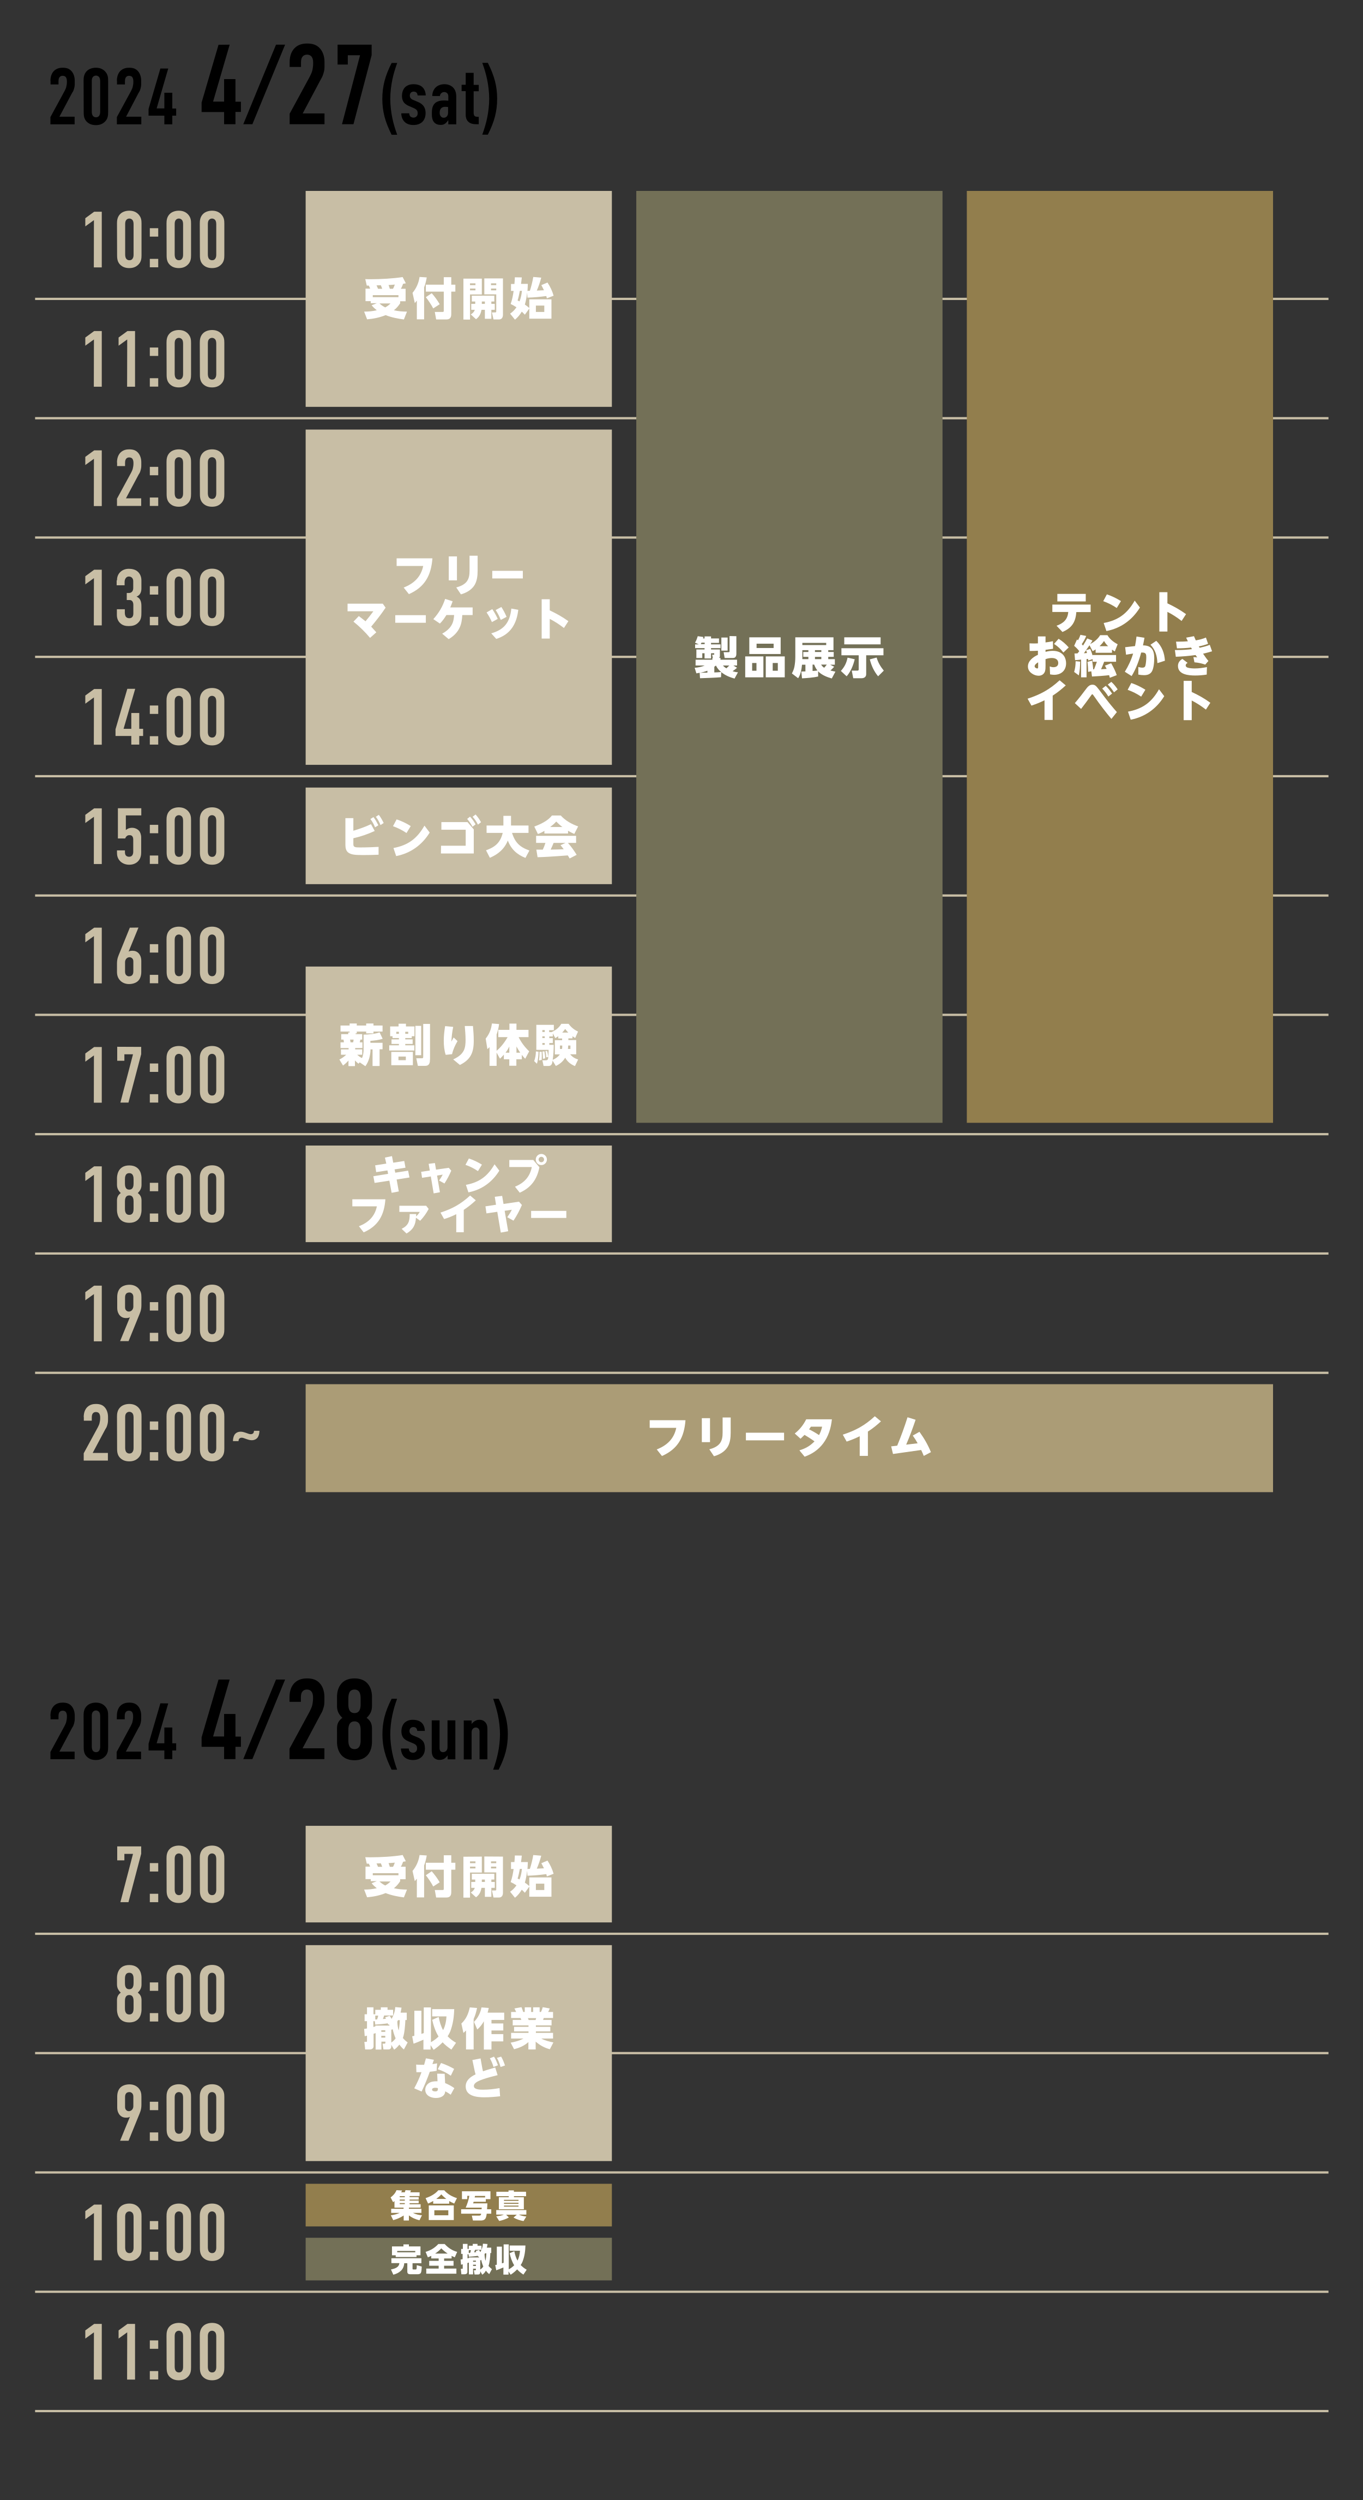 <?xml version="1.0" encoding="utf-8"?>
<!-- Generator: Adobe Illustrator 27.9.0, SVG Export Plug-In . SVG Version: 6.00 Build 0)  -->
<svg version="1.1" id="レイヤー_1" xmlns="http://www.w3.org/2000/svg" xmlns:xlink="http://www.w3.org/1999/xlink" x="0px"
	 y="0px" viewBox="0 0 1200 2200" style="enable-background:new 0 0 1200 2200;" xml:space="preserve">
<rect x="0" y="0" width="1200" height="2200" fill="#333333" stroke="none"/>
<style type="text/css">
	.st0{fill:#C8BEA5;}
	.st1{fill:#AB9C76;}
	.st2{fill:#737057;}
	.st3{fill:#927E4D;}
	.st4{fill:#FFFFFF;}
</style>
<g>
	<path d="M44.4,71.2c0-4.3,1.4-7,3-8.7c2.5-2.5,5.5-2.9,7.8-2.9c3.2,0,6,0.7,8.1,3.4c1.5,1.9,2.5,4.7,2.5,7.9v2.6
		c0,1.7-0.1,2.7-0.6,4.5c-0.6,2.2-1.1,2.8-1.8,3.9l-11.1,20.8h13.4v6.7H44.4V103l12.4-22.8c0.5-1,1.3-2.6,1.5-3.6
		c0.3-1.1,0.6-3,0.6-4.2v-1c0-1.6-0.4-2.8-1-3.6c-0.4-0.5-1.3-1.1-2.7-1.1c-1.7,0-2.6,0.8-3.1,1.7c-0.6,1.1-0.6,2.5-0.6,4v1.9h-7
		v-3.1C44.5,71.2,44.4,71.2,44.4,71.2z"/>
	<path d="M73.6,70.9c0-2.5,0.2-6.2,3.4-8.9c1.9-1.6,4.7-2.4,7.4-2.4c3,0,5.8,0.8,8.1,3.2c2.5,2.7,2.7,5.4,2.7,8.1v27.9
		c0,2.8-0.2,6.1-3.4,8.8c-2.1,1.8-4.6,2.5-7.4,2.5c-3.3,0-5.6-1-7.1-2.2c-3.2-2.5-3.6-5.7-3.6-9L73.6,70.9L73.6,70.9z M88.2,71.9
		c0-1.3-0.1-2.9-0.8-3.9c-0.6-0.8-1.6-1.5-2.9-1.5s-2.3,0.6-2.9,1.5c-0.8,1.1-0.8,2.6-0.8,3.9v25.9c0,1.3,0.1,2.8,0.8,3.9
		c0.9,1.3,2.1,1.5,2.9,1.5c1.3,0,2.2-0.4,2.9-1.5c0.8-1.2,0.8-2.7,0.8-3.9V71.9z"/>
	<path d="M102.9,71.2c0-4.3,1.4-7,3-8.7c2.5-2.5,5.5-2.9,7.8-2.9c3.2,0,6,0.7,8.1,3.4c1.5,1.9,2.5,4.7,2.5,7.9v2.6
		c0,1.7-0.1,2.7-0.6,4.5c-0.6,2.2-1.1,2.8-1.8,3.9L111,102.7h13.4v6.7h-21.5V103l12.4-22.8c0.5-1,1.3-2.6,1.5-3.6
		c0.3-1.1,0.6-3,0.6-4.2v-1c0-1.6-0.4-2.8-1-3.6c-0.4-0.5-1.3-1.1-2.7-1.1c-1.7,0-2.6,0.8-3.1,1.7c-0.6,1.1-0.6,2.5-0.6,4v1.9h-7
		v-3.1C103,71.2,102.9,71.2,102.9,71.2z"/>
	<path d="M148.1,60.3l-10.2,35.1h6.8V81.6h7v13.9h3.4v6.3h-3.4v7.6h-7v-7.6h-13.9v-5.9l10.4-35.6C141.2,60.3,148.1,60.3,148.1,60.3z
		"/>
	<path d="M202.2,39.3l-14.6,50.1h9.7V69.6h10v19.9h4.8v9h-4.8v10.8h-10V98.6h-19.8v-8.4l14.9-50.8L202.2,39.3L202.2,39.3z"/>
	<path d="M251,39.3l-28.8,70h-8l28.8-70C243,39.3,251,39.3,251,39.3z"/>
	<path d="M255,54.8c0-6.2,2-10,4.3-12.4c3.5-3.6,7.9-4.1,11.2-4.1c4.5,0,8.5,1,11.6,4.8c2.2,2.7,3.6,6.7,3.6,11.3v3.7
		c0,2.4-0.1,3.9-0.9,6.4c-0.9,3.1-1.6,4-2.5,5.6l-15.8,29.7h19.2v9.5H255v-9.2l17.7-32.6c0.7-1.4,1.8-3.7,2.2-5.2
		c0.4-1.5,0.8-4.3,0.8-6v-1.5c0-2.3-0.6-4-1.5-5.1c-0.6-0.7-1.8-1.6-3.9-1.6c-2.4,0-3.7,1.2-4.4,2.4c-0.9,1.6-0.9,3.5-0.9,5.7v2.7
		h-10L255,54.8L255,54.8z"/>
	<path d="M327.2,39.3v9.2l-16,60.8h-10.1L317,48.6h-10.8v8.2h-9V39.3H327.2z"/>
	<path d="M344.8,118.6c-5.8-11.5-8.2-20.7-8.2-31.6s2.4-20.2,8.2-31.6h4.9c-1.7,4.6-3.4,10.3-4.3,14.8c-1,4.7-1.8,11.2-1.8,16.8
		s0.8,12.1,1.8,16.8c0.9,4.6,2.6,10.2,4.3,14.8C349.7,118.6,344.8,118.6,344.8,118.6z"/>
	<path d="M367.7,84c-0.1-1-0.5-2-1-2.5c-0.6-0.6-1.5-0.9-2.5-0.9c-1.8,0-3.4,1.1-3.4,3.5c0,0.6,0.1,1.5,0.7,2.2
		c0.7,1,1.8,1.5,2.7,1.8l4.2,1.8c1.8,0.7,3.5,2.1,4.5,3.4s1.8,3.4,1.8,6.4c0,1.7-0.4,4.5-2.2,6.8c-1.5,1.8-4.1,3.5-8.5,3.5
		c-4.2,0-6.7-1.5-8.1-3.1c-1.8-1.9-2.6-4.7-2.6-7.2h7c0,0.9,0.3,2,0.9,2.7s1.9,1.1,2.9,1.1s2-0.4,2.7-1.2c0.8-0.8,0.9-1.9,0.9-2.8
		c0-1.8-0.6-3.2-3.5-4.4l-4.1-1.8c-2.7-1.1-3.9-2.5-4.3-2.9c-1.5-1.8-1.9-4.1-1.9-5.9c0-3.4,1.1-6,2.6-7.6c1.4-1.4,3.7-2.8,7.5-2.8
		c4.4,0,6.9,1.5,8.1,2.8c1.7,1.7,2.7,4.4,2.7,7.1H367.7z"/>
	<path d="M394.6,105.9h-0.1c-0.5,0.8-1.4,1.9-2.4,2.7c-1.3,1.1-2.6,1.3-4.1,1.3c-1.4,0-3.6-0.2-5.3-1.8c-2.2-2-2.5-5.2-2.5-8
		c0-2.5,0.1-6.3,2.2-8.7c2.3-2.7,6.2-3,8.3-3c0.5,0,1.8,0,4,0.2V85c0-1-0.1-2-0.9-2.9c-0.7-0.8-1.8-1.1-2.8-1.1s-2,0.4-2.8,1.3
		c-0.5,0.6-0.8,1.3-0.9,2.2h-6.7c-0.1-3.1,1.3-5.9,2.9-7.5c1.8-1.8,4.6-2.9,7.8-2.9c3.2,0,5.7,1.1,7.5,2.8c2.5,2.5,2.9,5.8,2.9,8.2
		v24.3h-7v-3.5C394.7,105.9,394.6,105.9,394.6,105.9z M394.6,94.2c-0.8-0.1-1.7-0.2-2.5-0.2c-1.1,0-2.8,0.1-3.9,1.5
		c-0.9,1-1.1,2.5-1.1,3.6c0,1,0.1,2,0.7,2.9c0.7,1.1,1.6,1.6,2.8,1.6c2.1,0,3.9-1.4,3.9-4.5v-4.9H394.6z"/>
	<path d="M417,64.1v10.6h4.5v5.6H417v19c0,0.7,0.1,2.2,1,2.9c0.8,0.6,2,0.6,2.6,0.6h0.9v6.5h-1.9c-2,0-5.4-0.1-7.6-2.5
		c-2-2.1-2-4.9-2-7V80.2h-3.6v-5.6h3.6V64.1H417z"/>
	<path d="M429.5,55.3c5.8,11.5,8.2,20.7,8.2,31.6s-2.4,20.2-8.2,31.6h-4.9c1.7-4.6,3.4-10.3,4.3-14.8c1-4.7,1.8-11.2,1.8-16.8
		s-0.8-12.1-1.8-16.8c-0.9-4.6-2.6-10.2-4.3-14.8C424.6,55.3,429.5,55.3,429.5,55.3z"/>
</g>
<g>
	<path class="st0" d="M82.7,193.7l-7.6,5.5V192l7.8-5.7h6.7v49h-7L82.7,193.7L82.7,193.7z"/>
	<path class="st0" d="M103,196.7c0-2.5,0.2-6.2,3.4-8.9c1.9-1.6,4.7-2.4,7.4-2.4c3,0,5.8,0.8,8.1,3.2c2.5,2.7,2.7,5.4,2.7,8.1v27.9
		c0,2.8-0.2,6.1-3.4,8.8c-2.1,1.8-4.6,2.5-7.4,2.5c-3.3,0-5.6-1-7.1-2.2c-3.2-2.5-3.6-5.7-3.6-9L103,196.7L103,196.7z M117.6,197.7
		c0-1.3-0.1-2.9-0.8-3.9c-0.6-0.8-1.6-1.5-2.9-1.5s-2.3,0.6-2.9,1.5c-0.8,1.1-0.8,2.6-0.8,3.9v25.9c0,1.3,0.1,2.8,0.8,3.9
		c0.9,1.3,2.1,1.5,2.9,1.5c1.3,0,2.2-0.4,2.9-1.5c0.8-1.2,0.8-2.7,0.8-3.9V197.7z"/>
	<path class="st0" d="M139.3,200.8v7.4h-7.4v-7.4H139.3z M139.3,227.8v7.4h-7.4v-7.4H139.3z"/>
	<path class="st0" d="M146.6,196.7c0-2.5,0.2-6.2,3.4-8.9c1.9-1.6,4.7-2.4,7.4-2.4c3,0,5.8,0.8,8.1,3.2c2.5,2.7,2.7,5.4,2.7,8.1
		v27.9c0,2.8-0.2,6.1-3.4,8.8c-2.1,1.8-4.6,2.5-7.4,2.5c-3.3,0-5.6-1-7.1-2.2c-3.2-2.5-3.6-5.7-3.6-9L146.6,196.7L146.6,196.7z
		 M161.2,197.7c0-1.3-0.1-2.9-0.8-3.9c-0.6-0.8-1.6-1.5-2.9-1.5c-1.3,0-2.3,0.6-2.9,1.5c-0.8,1.1-0.8,2.6-0.8,3.9v25.9
		c0,1.3,0.1,2.8,0.8,3.9c0.9,1.3,2.1,1.5,2.9,1.5c1.3,0,2.2-0.4,2.9-1.5c0.8-1.2,0.8-2.7,0.8-3.9V197.7z"/>
	<path class="st0" d="M175.9,196.7c0-2.5,0.2-6.2,3.4-8.9c1.9-1.6,4.7-2.4,7.4-2.4c3,0,5.8,0.8,8.1,3.2c2.5,2.7,2.7,5.4,2.7,8.1
		v27.9c0,2.8-0.2,6.1-3.4,8.8c-2.1,1.8-4.6,2.5-7.4,2.5c-3.3,0-5.6-1-7.1-2.2c-3.2-2.5-3.6-5.7-3.6-9L175.9,196.7L175.9,196.7z
		 M190.4,197.7c0-1.3-0.1-2.9-0.8-3.9c-0.6-0.8-1.6-1.5-2.9-1.5c-1.3,0-2.3,0.6-2.9,1.5c-0.8,1.1-0.8,2.6-0.8,3.9v25.9
		c0,1.3,0.1,2.8,0.8,3.9c0.9,1.3,2.1,1.5,2.9,1.5c1.3,0,2.2-0.4,2.9-1.5c0.8-1.2,0.8-2.7,0.8-3.9V197.7z"/>
	<path class="st0" d="M82.7,298.7l-7.6,5.5V297l7.8-5.7h6.7v49h-7L82.7,298.7L82.7,298.7z"/>
	<path class="st0" d="M112,298.7l-7.6,5.5V297l7.8-5.7h6.7v49h-7L112,298.7L112,298.7z"/>
	<path class="st0" d="M139.3,305.8v7.4h-7.4v-7.4H139.3z M139.3,332.8v7.4h-7.4v-7.4H139.3z"/>
	<path class="st0" d="M146.6,301.7c0-2.5,0.2-6.2,3.4-8.9c1.9-1.6,4.7-2.4,7.4-2.4c3,0,5.8,0.8,8.1,3.2c2.5,2.7,2.7,5.4,2.7,8.1
		v27.9c0,2.8-0.2,6.1-3.4,8.8c-2.1,1.8-4.6,2.5-7.4,2.5c-3.3,0-5.6-1-7.1-2.2c-3.2-2.5-3.6-5.7-3.6-9L146.6,301.7L146.6,301.7z
		 M161.2,302.7c0-1.3-0.1-2.9-0.8-3.9c-0.6-0.8-1.6-1.5-2.9-1.5c-1.3,0-2.3,0.6-2.9,1.5c-0.8,1.1-0.8,2.6-0.8,3.9v25.9
		c0,1.3,0.1,2.8,0.8,3.9c0.9,1.3,2.1,1.5,2.9,1.5c1.3,0,2.2-0.4,2.9-1.5c0.8-1.2,0.8-2.7,0.8-3.9V302.7z"/>
	<path class="st0" d="M175.9,301.7c0-2.5,0.2-6.2,3.4-8.9c1.9-1.6,4.7-2.4,7.4-2.4c3,0,5.8,0.8,8.1,3.2c2.5,2.7,2.7,5.4,2.7,8.1
		v27.9c0,2.8-0.2,6.1-3.4,8.8c-2.1,1.8-4.6,2.5-7.4,2.5c-3.3,0-5.6-1-7.1-2.2c-3.2-2.5-3.6-5.7-3.6-9L175.9,301.7L175.9,301.7z
		 M190.4,302.7c0-1.3-0.1-2.9-0.8-3.9c-0.6-0.8-1.6-1.5-2.9-1.5c-1.3,0-2.3,0.6-2.9,1.5c-0.8,1.1-0.8,2.6-0.8,3.9v25.9
		c0,1.3,0.1,2.8,0.8,3.9c0.9,1.3,2.1,1.5,2.9,1.5c1.3,0,2.2-0.4,2.9-1.5c0.8-1.2,0.8-2.7,0.8-3.9V302.7z"/>
	<path class="st0" d="M82.7,403.7l-7.6,5.5V402l7.8-5.7h6.7v49h-7L82.7,403.7L82.7,403.7z"/>
	<path class="st0" d="M103,407c0-4.3,1.4-7,3-8.7c2.5-2.5,5.5-2.9,7.8-2.9c3.2,0,6,0.7,8.1,3.4c1.5,1.9,2.5,4.7,2.5,7.9v2.6
		c0,1.7-0.1,2.7-0.6,4.5c-0.6,2.2-1.1,2.8-1.8,3.9l-11.1,20.8h13.4v6.7H103v-6.4l12.4-22.8c0.5-1,1.3-2.6,1.5-3.6
		c0.3-1.1,0.6-3,0.6-4.2v-1c0-1.6-0.4-2.8-1-3.6c-0.4-0.5-1.3-1.1-2.7-1.1c-1.7,0-2.6,0.8-3.1,1.7c-0.6,1.1-0.6,2.5-0.6,4v1.9h-7
		V407H103z"/>
	<path class="st0" d="M139.3,410.8v7.4h-7.4v-7.4H139.3z M139.3,437.8v7.4h-7.4v-7.4H139.3z"/>
	<path class="st0" d="M146.6,406.7c0-2.5,0.2-6.2,3.4-8.9c1.9-1.6,4.7-2.4,7.4-2.4c3,0,5.8,0.8,8.1,3.2c2.5,2.7,2.7,5.4,2.7,8.1
		v27.9c0,2.8-0.2,6.1-3.4,8.8c-2.1,1.8-4.6,2.5-7.4,2.5c-3.3,0-5.6-1-7.1-2.2c-3.2-2.5-3.6-5.7-3.6-9L146.6,406.7L146.6,406.7z
		 M161.2,407.7c0-1.3-0.1-2.9-0.8-3.9c-0.6-0.8-1.6-1.5-2.9-1.5c-1.3,0-2.3,0.6-2.9,1.5c-0.8,1.1-0.8,2.6-0.8,3.9v25.9
		c0,1.3,0.1,2.8,0.8,3.9c0.9,1.3,2.1,1.5,2.9,1.5c1.3,0,2.2-0.4,2.9-1.5c0.8-1.2,0.8-2.7,0.8-3.9V407.7z"/>
	<path class="st0" d="M175.9,406.7c0-2.5,0.2-6.2,3.4-8.9c1.9-1.6,4.7-2.4,7.4-2.4c3,0,5.8,0.8,8.1,3.2c2.5,2.7,2.7,5.4,2.7,8.1
		v27.9c0,2.8-0.2,6.1-3.4,8.8c-2.1,1.8-4.6,2.5-7.4,2.5c-3.3,0-5.6-1-7.1-2.2c-3.2-2.5-3.6-5.7-3.6-9L175.9,406.7L175.9,406.7z
		 M190.4,407.7c0-1.3-0.1-2.9-0.8-3.9c-0.6-0.8-1.6-1.5-2.9-1.5c-1.3,0-2.3,0.6-2.9,1.5c-0.8,1.1-0.8,2.6-0.8,3.9v25.9
		c0,1.3,0.1,2.8,0.8,3.9c0.9,1.3,2.1,1.5,2.9,1.5c1.3,0,2.2-0.4,2.9-1.5c0.8-1.2,0.8-2.7,0.8-3.9V407.7z"/>
	<path class="st0" d="M82.7,508.7l-7.6,5.5V507l7.8-5.7h6.7v49h-7L82.7,508.7L82.7,508.7z"/>
	<path class="st0" d="M103,510.7c0-2,0.4-5.3,3.4-7.8c1.8-1.5,4.2-2.4,7.1-2.4c2.5,0,5.5,0.6,7.4,2.2c1.8,1.4,3.6,4.1,3.6,8v7.1
		c0,2.2-0.5,5.7-4.3,7.2c4.1,1.7,4.3,5.8,4.3,8.8v4.7c0,3.9-0.1,6.8-2.9,9.5c-2.4,2.4-5.3,2.9-8.3,2.9c-2.5,0-5.3-0.4-7.6-2.7
		c-1.5-1.4-2.8-3.7-2.8-7.1v-5h7v3.2c0,1.1,0.3,2.5,0.9,3.4c0.5,0.6,1.5,1.3,2.9,1.3c1.8,0,3.7-0.8,3.7-4.2v-7.3
		c0-1.1-0.1-2.5-1-3.5c-0.9-1.1-1.9-1-3.1-1h-1.7v-6.2h1.6c1,0,2.1-0.1,3-1.1c1-1,1.1-2.5,1.1-3.2v-6.2c0-1.3-0.5-2.3-1.1-2.9
		c-0.5-0.6-1.5-1.1-2.8-1.1c-1.1,0-2,0.5-2.6,1.3c-0.9,1.1-1.1,2.5-1.1,3.6v2.8h-7v-4.3L103,510.7L103,510.7z"/>
	<path class="st0" d="M139.3,515.8v7.4h-7.4v-7.4H139.3z M139.3,542.8v7.4h-7.4v-7.4H139.3z"/>
	<path class="st0" d="M146.6,511.7c0-2.5,0.2-6.2,3.4-8.9c1.9-1.6,4.7-2.4,7.4-2.4c3,0,5.8,0.8,8.1,3.2c2.5,2.7,2.7,5.4,2.7,8.1
		v27.9c0,2.8-0.2,6.1-3.4,8.8c-2.1,1.8-4.6,2.5-7.4,2.5c-3.3,0-5.6-1-7.1-2.2c-3.2-2.5-3.6-5.7-3.6-9L146.6,511.7L146.6,511.7z
		 M161.2,512.7c0-1.3-0.1-2.9-0.8-3.9c-0.6-0.8-1.6-1.5-2.9-1.5c-1.3,0-2.3,0.6-2.9,1.5c-0.8,1.1-0.8,2.6-0.8,3.9v25.9
		c0,1.3,0.1,2.8,0.8,3.9c0.9,1.3,2.1,1.5,2.9,1.5c1.3,0,2.2-0.4,2.9-1.5c0.8-1.2,0.8-2.7,0.8-3.9V512.7z"/>
	<path class="st0" d="M175.9,511.7c0-2.5,0.2-6.2,3.4-8.9c1.9-1.6,4.7-2.4,7.4-2.4c3,0,5.8,0.8,8.1,3.2c2.5,2.7,2.7,5.4,2.7,8.1
		v27.9c0,2.8-0.2,6.1-3.4,8.8c-2.1,1.8-4.6,2.5-7.4,2.5c-3.3,0-5.6-1-7.1-2.2c-3.2-2.5-3.6-5.7-3.6-9L175.9,511.7L175.9,511.7z
		 M190.4,512.7c0-1.3-0.1-2.9-0.8-3.9c-0.6-0.8-1.6-1.5-2.9-1.5c-1.3,0-2.3,0.6-2.9,1.5c-0.8,1.1-0.8,2.6-0.8,3.9v25.9
		c0,1.3,0.1,2.8,0.8,3.9c0.9,1.3,2.1,1.5,2.9,1.5c1.3,0,2.2-0.4,2.9-1.5c0.8-1.2,0.8-2.7,0.8-3.9V512.7z"/>
	<path class="st0" d="M82.7,613.7l-7.6,5.5V612l7.8-5.7h6.7v49h-7L82.7,613.7L82.7,613.7z"/>
	<path class="st0" d="M119,606.2l-10.2,35.1h6.8v-13.9h7v13.9h3.4v6.3h-3.4v7.6h-7v-7.6h-13.9v-5.9l10.4-35.6h6.9
		C119,606.1,119,606.2,119,606.2z"/>
	<path class="st0" d="M139.3,620.8v7.4h-7.4v-7.4H139.3z M139.3,647.8v7.4h-7.4v-7.4H139.3z"/>
	<path class="st0" d="M146.6,616.7c0-2.5,0.2-6.2,3.4-8.9c1.9-1.6,4.7-2.4,7.4-2.4c3,0,5.8,0.8,8.1,3.2c2.5,2.7,2.7,5.4,2.7,8.1
		v27.9c0,2.8-0.2,6.1-3.4,8.8c-2.1,1.8-4.6,2.5-7.4,2.5c-3.3,0-5.6-1-7.1-2.2c-3.2-2.5-3.6-5.7-3.6-9L146.6,616.7L146.6,616.7z
		 M161.2,617.7c0-1.3-0.1-2.9-0.8-3.9c-0.6-0.8-1.6-1.5-2.9-1.5c-1.3,0-2.3,0.6-2.9,1.5c-0.8,1.1-0.8,2.6-0.8,3.9v25.9
		c0,1.3,0.1,2.8,0.8,3.9c0.9,1.3,2.1,1.5,2.9,1.5c1.3,0,2.2-0.4,2.9-1.5c0.8-1.2,0.8-2.7,0.8-3.9V617.7z"/>
	<path class="st0" d="M175.9,616.7c0-2.5,0.2-6.2,3.4-8.9c1.9-1.6,4.7-2.4,7.4-2.4c3,0,5.8,0.8,8.1,3.2c2.5,2.7,2.7,5.4,2.7,8.1
		v27.9c0,2.8-0.2,6.1-3.4,8.8c-2.1,1.8-4.6,2.5-7.4,2.5c-3.3,0-5.6-1-7.1-2.2c-3.2-2.5-3.6-5.7-3.6-9L175.9,616.7L175.9,616.7z
		 M190.4,617.7c0-1.3-0.1-2.9-0.8-3.9c-0.6-0.8-1.6-1.5-2.9-1.5c-1.3,0-2.3,0.6-2.9,1.5c-0.8,1.1-0.8,2.6-0.8,3.9v25.9
		c0,1.3,0.1,2.8,0.8,3.9c0.9,1.3,2.1,1.5,2.9,1.5c1.3,0,2.2-0.4,2.9-1.5c0.8-1.2,0.8-2.7,0.8-3.9V617.7z"/>
	<path class="st0" d="M82.7,718.7l-7.6,5.5V717l7.8-5.7h6.7v49h-7L82.7,718.7L82.7,718.7z"/>
	<path class="st0" d="M124.4,711.2v6.3h-13.6v12.9c0.6-0.6,1.4-1,2.2-1.4c1-0.4,2.2-0.6,3.3-0.6c2.3,0,4.6,1,6,2.5
		c1.2,1.3,2,3.6,2,6v13.2c0,2.3-0.4,5.3-2.7,7.7c-1.4,1.5-3.9,3.1-7.8,3.1c-3.3,0-5.7-1.1-7.6-2.7c-2.7-2.5-3.2-5.4-3.2-7.7v-2.2h7
		v1.3c0,1,0.1,2.2,0.7,3c0.5,0.7,1.5,1.3,2.9,1.3s2.2-0.5,2.8-1.2c0.8-1.1,0.9-2.4,0.9-3.2V739c0-1.1-0.1-2.2-0.8-3.1
		c-0.6-0.8-1.4-1-2.5-1c-1,0-1.9,0.2-2.7,1.1c-0.5,0.5-0.8,1.1-1.1,1.8h-6.4v-26.6H124.4z"/>
	<path class="st0" d="M139.3,725.8v7.4h-7.4v-7.4H139.3z M139.3,752.8v7.4h-7.4v-7.4H139.3z"/>
	<path class="st0" d="M146.6,721.7c0-2.5,0.2-6.2,3.4-8.9c1.9-1.6,4.7-2.4,7.4-2.4c3,0,5.8,0.8,8.1,3.2c2.5,2.7,2.7,5.4,2.7,8.1
		v27.9c0,2.8-0.2,6.1-3.4,8.8c-2.1,1.8-4.6,2.5-7.4,2.5c-3.3,0-5.6-1-7.1-2.2c-3.2-2.5-3.6-5.7-3.6-9L146.6,721.7L146.6,721.7z
		 M161.2,722.7c0-1.3-0.1-2.9-0.8-3.9c-0.6-0.8-1.6-1.5-2.9-1.5c-1.3,0-2.3,0.6-2.9,1.5c-0.8,1.1-0.8,2.6-0.8,3.9v25.9
		c0,1.3,0.1,2.8,0.8,3.9c0.9,1.3,2.1,1.5,2.9,1.5c1.3,0,2.2-0.4,2.9-1.5c0.8-1.2,0.8-2.7,0.8-3.9V722.7z"/>
	<path class="st0" d="M175.9,721.7c0-2.5,0.2-6.2,3.4-8.9c1.9-1.6,4.7-2.4,7.4-2.4c3,0,5.8,0.8,8.1,3.2c2.5,2.7,2.7,5.4,2.7,8.1
		v27.9c0,2.8-0.2,6.1-3.4,8.8c-2.1,1.8-4.6,2.5-7.4,2.5c-3.3,0-5.6-1-7.1-2.2c-3.2-2.5-3.6-5.7-3.6-9L175.9,721.7L175.9,721.7z
		 M190.4,722.7c0-1.3-0.1-2.9-0.8-3.9c-0.6-0.8-1.6-1.5-2.9-1.5c-1.3,0-2.3,0.6-2.9,1.5c-0.8,1.1-0.8,2.6-0.8,3.9v25.9
		c0,1.3,0.1,2.8,0.8,3.9c0.9,1.3,2.1,1.5,2.9,1.5c1.3,0,2.2-0.4,2.9-1.5c0.8-1.2,0.8-2.7,0.8-3.9V722.7z"/>
	<path class="st0" d="M82.7,823.7l-7.6,5.5V822l7.8-5.7h6.7v49h-7L82.7,823.7L82.7,823.7z"/>
	<path class="st0" d="M121.9,816.2l-8.7,21.2c1-0.8,2.6-0.8,3.7-0.8c1.8,0,3.9,0.7,5.4,2.5c0.7,0.8,2.1,2.9,2.1,6.4v9.6
		c0,4-1.3,6.5-2.8,8c-1.9,1.9-5,2.8-8,2.8c-2.7,0-5.3-0.8-7.4-2.7c-2.7-2.6-3.2-5.4-3.2-8.2v-7.1c0-4.6,1.3-6.9,2.5-9.9l8.8-21.7
		L121.9,816.2L121.9,816.2z M117.4,846.3c0-1.1-0.1-2-0.8-2.8c-0.6-0.7-1.4-1.2-2.5-1.2c-0.9,0-1.9,0.3-2.7,1.1
		c-0.6,0.6-1.3,1.7-1.3,3.2v8.3c0,0.9,0.1,2,0.8,2.9c0.4,0.4,1.1,1.3,2.7,1.3c1.3,0,2.4-0.5,2.9-1.2c0.8-1,0.9-2.2,0.9-3.6V846.3z"
		/>
	<path class="st0" d="M139.3,830.8v7.4h-7.4v-7.4H139.3z M139.3,857.8v7.4h-7.4v-7.4H139.3z"/>
	<path class="st0" d="M146.6,826.7c0-2.5,0.2-6.2,3.4-8.9c1.9-1.6,4.7-2.4,7.4-2.4c3,0,5.8,0.8,8.1,3.2c2.5,2.7,2.7,5.4,2.7,8.1
		v27.9c0,2.8-0.2,6.1-3.4,8.8c-2.1,1.8-4.6,2.5-7.4,2.5c-3.3,0-5.6-1-7.1-2.2c-3.2-2.5-3.6-5.7-3.6-9L146.6,826.7L146.6,826.7z
		 M161.2,827.7c0-1.3-0.1-2.9-0.8-3.9c-0.6-0.8-1.6-1.5-2.9-1.5c-1.3,0-2.3,0.6-2.9,1.5c-0.8,1.1-0.8,2.6-0.8,3.9v25.9
		c0,1.3,0.1,2.8,0.8,3.9c0.9,1.3,2.1,1.5,2.9,1.5c1.3,0,2.2-0.4,2.9-1.5c0.8-1.2,0.8-2.7,0.8-3.9V827.7z"/>
	<path class="st0" d="M175.9,826.7c0-2.5,0.2-6.2,3.4-8.9c1.9-1.6,4.7-2.4,7.4-2.4c3,0,5.8,0.8,8.1,3.2c2.5,2.7,2.7,5.4,2.7,8.1
		v27.9c0,2.8-0.2,6.1-3.4,8.8c-2.1,1.8-4.6,2.5-7.4,2.5c-3.3,0-5.6-1-7.1-2.2c-3.2-2.5-3.6-5.7-3.6-9L175.9,826.7L175.9,826.7z
		 M190.4,827.7c0-1.3-0.1-2.9-0.8-3.9c-0.6-0.8-1.6-1.5-2.9-1.5c-1.3,0-2.3,0.6-2.9,1.5c-0.8,1.1-0.8,2.6-0.8,3.9v25.9
		c0,1.3,0.1,2.8,0.8,3.9c0.9,1.3,2.1,1.5,2.9,1.5c1.3,0,2.2-0.4,2.9-1.5c0.8-1.2,0.8-2.7,0.8-3.9V827.7z"/>
	<path class="st0" d="M82.7,928.7l-7.6,5.5V927l7.8-5.7h6.7v49h-7L82.7,928.7L82.7,928.7z"/>
	<path class="st0" d="M124.3,921.2v6.4l-11.2,42.6H106l11.1-42.5h-7.6v5.7h-6.3v-12.3L124.3,921.2L124.3,921.2z"/>
	<path class="st0" d="M139.3,935.8v7.4h-7.4v-7.4H139.3z M139.3,962.8v7.4h-7.4v-7.4H139.3z"/>
	<path class="st0" d="M146.6,931.7c0-2.5,0.2-6.2,3.4-8.9c1.9-1.6,4.7-2.4,7.4-2.4c3,0,5.8,0.8,8.1,3.2c2.5,2.7,2.7,5.4,2.7,8.1
		v27.9c0,2.8-0.2,6.1-3.4,8.8c-2.1,1.8-4.6,2.5-7.4,2.5c-3.3,0-5.6-1-7.1-2.2c-3.2-2.5-3.6-5.7-3.6-9L146.6,931.7L146.6,931.7z
		 M161.2,932.7c0-1.3-0.1-2.9-0.8-3.9c-0.6-0.8-1.6-1.5-2.9-1.5c-1.3,0-2.3,0.6-2.9,1.5c-0.8,1.1-0.8,2.6-0.8,3.9v25.9
		c0,1.3,0.1,2.8,0.8,3.9c0.9,1.3,2.1,1.5,2.9,1.5c1.3,0,2.2-0.4,2.9-1.5c0.8-1.2,0.8-2.7,0.8-3.9V932.7z"/>
	<path class="st0" d="M175.9,931.7c0-2.5,0.2-6.2,3.4-8.9c1.9-1.6,4.7-2.4,7.4-2.4c3,0,5.8,0.8,8.1,3.2c2.5,2.7,2.7,5.4,2.7,8.1
		v27.9c0,2.8-0.2,6.1-3.4,8.8c-2.1,1.8-4.6,2.5-7.4,2.5c-3.3,0-5.6-1-7.1-2.2c-3.2-2.5-3.6-5.7-3.6-9L175.9,931.7L175.9,931.7z
		 M190.4,932.7c0-1.3-0.1-2.9-0.8-3.9c-0.6-0.8-1.6-1.5-2.9-1.5c-1.3,0-2.3,0.6-2.9,1.5c-0.8,1.1-0.8,2.6-0.8,3.9v25.9
		c0,1.3,0.1,2.8,0.8,3.9c0.9,1.3,2.1,1.5,2.9,1.5c1.3,0,2.2-0.4,2.9-1.5c0.8-1.2,0.8-2.7,0.8-3.9V932.7z"/>
	<path class="st0" d="M82.7,1033.7l-7.6,5.5v-7.2l7.8-5.7h6.7v49h-7L82.7,1033.7L82.7,1033.7z"/>
	<path class="st0" d="M124.6,1042.3c0,2.7-0.6,4.8-3.3,7.5c3.7,2.7,3.3,5.7,3.3,8.7v6.2c0,1.3-0.1,11.3-10.8,11.3
		s-10.8-9.9-10.8-11.3v-6.2c0-3-0.4-6,3.3-8.7c-2.7-2.7-3.3-4.8-3.3-7.5v-5.5c0-1.3,0.1-11.3,10.8-11.3s10.8,9.9,10.8,11.3V1042.3z
		 M117.6,1037.7c0-1.8-0.2-5.4-3.8-5.4s-3.8,3.6-3.8,5.4v3.7c0,1.8,0.2,5.4,3.8,5.4s3.8-3.6,3.8-5.4V1037.7z M117.6,1057.3
		c0-1.8-0.2-5.4-3.8-5.4s-3.8,3.6-3.8,5.4v6.3c0,1.8,0.2,5.4,3.8,5.4s3.8-3.6,3.8-5.4V1057.3z"/>
	<path class="st0" d="M139.3,1040.8v7.4h-7.4v-7.4H139.3z M139.3,1067.8v7.4h-7.4v-7.4H139.3z"/>
	<path class="st0" d="M146.6,1036.7c0-2.5,0.2-6.2,3.4-8.9c1.9-1.6,4.7-2.4,7.4-2.4c3,0,5.8,0.8,8.1,3.2c2.5,2.7,2.7,5.4,2.7,8.1
		v27.9c0,2.8-0.2,6.1-3.4,8.8c-2.1,1.8-4.6,2.5-7.4,2.5c-3.3,0-5.6-1-7.1-2.2c-3.2-2.5-3.6-5.7-3.6-9L146.6,1036.7L146.6,1036.7z
		 M161.2,1037.7c0-1.3-0.1-2.9-0.8-3.9c-0.6-0.8-1.6-1.5-2.9-1.5c-1.3,0-2.3,0.6-2.9,1.5c-0.8,1.1-0.8,2.6-0.8,3.9v25.9
		c0,1.3,0.1,2.8,0.8,3.9c0.9,1.3,2.1,1.5,2.9,1.5c1.3,0,2.2-0.4,2.9-1.5c0.8-1.2,0.8-2.7,0.8-3.9V1037.7z"/>
	<path class="st0" d="M175.9,1036.7c0-2.5,0.2-6.2,3.4-8.9c1.9-1.6,4.7-2.4,7.4-2.4c3,0,5.8,0.8,8.1,3.2c2.5,2.7,2.7,5.4,2.7,8.1
		v27.9c0,2.8-0.2,6.1-3.4,8.8c-2.1,1.8-4.6,2.5-7.4,2.5c-3.3,0-5.6-1-7.1-2.2c-3.2-2.5-3.6-5.7-3.6-9L175.9,1036.7L175.9,1036.7z
		 M190.4,1037.7c0-1.3-0.1-2.9-0.8-3.9c-0.6-0.8-1.6-1.5-2.9-1.5c-1.3,0-2.3,0.6-2.9,1.5c-0.8,1.1-0.8,2.6-0.8,3.9v25.9
		c0,1.3,0.1,2.8,0.8,3.9c0.9,1.3,2.1,1.5,2.9,1.5c1.3,0,2.2-0.4,2.9-1.5c0.8-1.2,0.8-2.7,0.8-3.9V1037.7z"/>
	<path class="st0" d="M82.7,1138.7l-7.6,5.5v-7.2l7.8-5.7h6.7v49h-7L82.7,1138.7L82.7,1138.7z"/>
	<path class="st0" d="M105.7,1180.2l8.7-21.2c-1,0.8-2.6,0.8-3.7,0.8c-1.8,0-3.9-0.7-5.4-2.5c-0.7-0.8-2.1-2.9-2.1-6.4v-9.6
		c0-4,1.3-6.5,2.8-8c1.9-1.9,5-2.8,8-2.8c2.7,0,5.3,0.8,7.4,2.7c2.7,2.6,3.1,5.4,3.1,8.2v7.1c0,4.6-1.3,6.9-2.5,9.9l-8.8,21.7h-7.5
		V1180.2z M110.1,1150.1c0,1,0.1,2,0.8,2.8c0.6,0.7,1.4,1.2,2.5,1.2c0.9,0,1.9-0.3,2.7-1.1c0.6-0.6,1.3-1.7,1.3-3.2v-8.3
		c0-0.9-0.1-2-0.8-2.9c-0.4-0.4-1.1-1.3-2.7-1.3c-1.3,0-2.4,0.5-2.9,1.2c-0.8,1-0.9,2.2-0.9,3.6V1150.1z"/>
	<path class="st0" d="M139.3,1145.8v7.4h-7.4v-7.4H139.3z M139.3,1172.8v7.4h-7.4v-7.4H139.3z"/>
	<path class="st0" d="M146.6,1141.7c0-2.5,0.2-6.2,3.4-8.9c1.9-1.6,4.7-2.4,7.4-2.4c3,0,5.8,0.8,8.1,3.2c2.5,2.7,2.7,5.4,2.7,8.1
		v27.9c0,2.8-0.2,6.1-3.4,8.8c-2.1,1.8-4.6,2.5-7.4,2.5c-3.3,0-5.6-1-7.1-2.2c-3.2-2.5-3.6-5.7-3.6-9L146.6,1141.7L146.6,1141.7z
		 M161.2,1142.7c0-1.3-0.1-2.9-0.8-3.9c-0.6-0.8-1.6-1.5-2.9-1.5c-1.3,0-2.3,0.6-2.9,1.5c-0.8,1-0.8,2.6-0.8,3.9v25.9
		c0,1.3,0.1,2.8,0.8,3.9c0.9,1.3,2.1,1.5,2.9,1.5c1.3,0,2.2-0.4,2.9-1.5c0.8-1.2,0.8-2.7,0.8-3.9V1142.7z"/>
	<path class="st0" d="M175.9,1141.7c0-2.5,0.2-6.2,3.4-8.9c1.9-1.6,4.7-2.4,7.4-2.4c3,0,5.8,0.8,8.1,3.2c2.5,2.7,2.7,5.4,2.7,8.1
		v27.9c0,2.8-0.2,6.1-3.4,8.8c-2.1,1.8-4.6,2.5-7.4,2.5c-3.3,0-5.6-1-7.1-2.2c-3.2-2.5-3.6-5.7-3.6-9L175.9,1141.7L175.9,1141.7z
		 M190.4,1142.7c0-1.3-0.1-2.9-0.8-3.9c-0.6-0.8-1.6-1.5-2.9-1.5c-1.3,0-2.3,0.6-2.9,1.5c-0.8,1-0.8,2.6-0.8,3.9v25.9
		c0,1.3,0.1,2.8,0.8,3.9c0.9,1.3,2.1,1.5,2.9,1.5c1.3,0,2.2-0.4,2.9-1.5c0.8-1.2,0.8-2.7,0.8-3.9V1142.7z"/>
	<path class="st0" d="M73.7,1247c0-4.3,1.4-7,3-8.7c2.5-2.5,5.5-2.9,7.8-2.9c3.2,0,6,0.7,8.1,3.4c1.5,1.9,2.5,4.7,2.5,7.9v2.6
		c0,1.7-0.1,2.7-0.6,4.5c-0.6,2.2-1.1,2.8-1.8,3.9l-11.1,20.8H95v6.7H73.7v-6.4l12.4-22.8c0.5-1,1.3-2.6,1.5-3.6
		c0.3-1,0.6-3,0.6-4.2v-1c0-1.6-0.4-2.8-1-3.6c-0.4-0.5-1.3-1.1-2.7-1.1c-1.7,0-2.6,0.8-3.1,1.7c-0.6,1.1-0.6,2.5-0.6,4v1.9h-7v-3.1
		L73.7,1247L73.7,1247z"/>
	<path class="st0" d="M103,1246.7c0-2.5,0.2-6.2,3.4-8.9c1.9-1.6,4.7-2.4,7.4-2.4c3,0,5.8,0.8,8.1,3.2c2.5,2.7,2.7,5.4,2.7,8.1v27.9
		c0,2.8-0.2,6.1-3.4,8.8c-2.1,1.8-4.6,2.5-7.4,2.5c-3.3,0-5.6-1-7.1-2.2c-3.2-2.5-3.6-5.7-3.6-9L103,1246.7L103,1246.7z
		 M117.6,1247.7c0-1.3-0.1-2.9-0.8-3.9c-0.6-0.8-1.6-1.5-2.9-1.5s-2.3,0.6-2.9,1.5c-0.8,1-0.8,2.6-0.8,3.9v25.9
		c0,1.3,0.1,2.8,0.8,3.9c0.9,1.3,2.1,1.5,2.9,1.5c1.3,0,2.2-0.4,2.9-1.5c0.8-1.2,0.8-2.7,0.8-3.9V1247.7z"/>
	<path class="st0" d="M139.3,1250.8v7.4h-7.4v-7.4H139.3z M139.3,1277.8v7.4h-7.4v-7.4H139.3z"/>
	<path class="st0" d="M146.6,1246.7c0-2.5,0.2-6.2,3.4-8.9c1.9-1.6,4.7-2.4,7.4-2.4c3,0,5.8,0.8,8.1,3.2c2.5,2.7,2.7,5.4,2.7,8.1
		v27.9c0,2.8-0.2,6.1-3.4,8.8c-2.1,1.8-4.6,2.5-7.4,2.5c-3.3,0-5.6-1-7.1-2.2c-3.2-2.5-3.6-5.7-3.6-9L146.6,1246.7L146.6,1246.7z
		 M161.2,1247.7c0-1.3-0.1-2.9-0.8-3.9c-0.6-0.8-1.6-1.5-2.9-1.5c-1.3,0-2.3,0.6-2.9,1.5c-0.8,1-0.8,2.6-0.8,3.9v25.9
		c0,1.3,0.1,2.8,0.8,3.9c0.9,1.3,2.1,1.5,2.9,1.5c1.3,0,2.2-0.4,2.9-1.5c0.8-1.2,0.8-2.7,0.8-3.9V1247.7z"/>
	<path class="st0" d="M175.9,1246.7c0-2.5,0.2-6.2,3.4-8.9c1.9-1.6,4.7-2.4,7.4-2.4c3,0,5.8,0.8,8.1,3.2c2.5,2.7,2.7,5.4,2.7,8.1
		v27.9c0,2.8-0.2,6.1-3.4,8.8c-2.1,1.8-4.6,2.5-7.4,2.5c-3.3,0-5.6-1-7.1-2.2c-3.2-2.5-3.6-5.7-3.6-9L175.9,1246.7L175.9,1246.7z
		 M190.4,1247.7c0-1.3-0.1-2.9-0.8-3.9c-0.6-0.8-1.6-1.5-2.9-1.5c-1.3,0-2.3,0.6-2.9,1.5c-0.8,1-0.8,2.6-0.8,3.9v25.9
		c0,1.3,0.1,2.8,0.8,3.9c0.9,1.3,2.1,1.5,2.9,1.5c1.3,0,2.2-0.4,2.9-1.5c0.8-1.2,0.8-2.7,0.8-3.9V1247.7z"/>
	<path class="st0" d="M228.4,1259v0.2c0,1.5-0.4,3.8-1.3,5.3c-0.8,1.3-2.5,2.8-5.5,2.8c-1.8,0-3.3-0.6-4.3-0.9l-1.4-0.5
		c-1.1-0.4-2.1-0.8-3.1-0.8c-1.3,0-1.9,0.6-2.2,0.9c-0.4,0.5-0.6,1.4-0.6,2.1h-4.9v-0.2c0-1.5,0.4-3.8,1.3-5.3
		c0.8-1.3,2.5-2.8,5.5-2.8c1.8,0,3.3,0.6,4.3,0.9l1.4,0.5c1.1,0.4,2.1,0.8,3.2,0.8c1.3,0,1.9-0.6,2.2-0.9c0.4-0.5,0.6-1.4,0.6-2.1
		H228.4z"/>
</g>
<rect x="30.9" y="262" class="st0" width="1138.7" height="2"/>
<rect x="30.9" y="367" class="st0" width="1138.7" height="2"/>
<rect x="30.9" y="472" class="st0" width="1138.7" height="2"/>
<rect x="30.9" y="577" class="st0" width="1138.7" height="2"/>
<rect x="30.9" y="682" class="st0" width="1138.7" height="2"/>
<rect x="30.9" y="787" class="st0" width="1138.7" height="2"/>
<rect x="30.9" y="892" class="st0" width="1138.7" height="2"/>
<rect x="30.9" y="997" class="st0" width="1138.7" height="2"/>
<rect x="30.9" y="1102" class="st0" width="1138.7" height="2"/>
<rect x="30.9" y="1207" class="st0" width="1138.7" height="2"/>
<g>
	<path d="M44.4,1509.8c0-4.3,1.4-7,3-8.7c2.5-2.5,5.5-2.9,7.8-2.9c3.2,0,6,0.7,8.1,3.4c1.5,1.9,2.5,4.7,2.5,7.9v2.6
		c0,1.7-0.1,2.7-0.6,4.5c-0.6,2.2-1.1,2.8-1.8,3.9l-11.1,20.8h13.4v6.7H44.4v-6.4l12.4-22.8c0.5-1,1.3-2.6,1.5-3.6
		c0.3-1.1,0.6-3,0.6-4.2v-1c0-1.6-0.4-2.8-1-3.6c-0.4-0.5-1.3-1.1-2.7-1.1c-1.7,0-2.6,0.8-3.1,1.7c-0.6,1.1-0.6,2.5-0.6,4v1.9h-7
		v-3.1L44.4,1509.8L44.4,1509.8z"/>
	<path d="M73.6,1509.5c0-2.4,0.2-6.2,3.4-8.9c1.9-1.6,4.7-2.4,7.4-2.4c3,0,5.8,0.8,8.1,3.2c2.5,2.7,2.7,5.4,2.7,8.1v27.9
		c0,2.8-0.2,6.1-3.4,8.8c-2.1,1.8-4.6,2.5-7.4,2.5c-3.3,0-5.6-1-7.1-2.2c-3.2-2.5-3.6-5.7-3.6-9L73.6,1509.5L73.6,1509.5z
		 M88.2,1510.5c0-1.3-0.1-2.9-0.8-3.9c-0.6-0.8-1.6-1.5-2.9-1.5s-2.3,0.6-2.9,1.5c-0.8,1-0.8,2.6-0.8,3.9v25.9
		c0,1.3,0.1,2.8,0.8,3.9c0.9,1.3,2.1,1.5,2.9,1.5c1.3,0,2.2-0.4,2.9-1.5c0.8-1.2,0.8-2.7,0.8-3.9V1510.5z"/>
	<path d="M102.9,1509.8c0-4.3,1.4-7,3-8.7c2.5-2.5,5.5-2.9,7.8-2.9c3.2,0,6,0.7,8.1,3.4c1.5,1.9,2.5,4.7,2.5,7.9v2.6
		c0,1.7-0.1,2.7-0.6,4.5c-0.6,2.2-1.1,2.8-1.8,3.9l-11.1,20.8h13.4v6.7h-21.5v-6.4l12.4-22.8c0.5-1,1.3-2.6,1.5-3.6
		c0.3-1.1,0.6-3,0.6-4.2v-1c0-1.6-0.4-2.8-1-3.6c-0.4-0.5-1.3-1.1-2.7-1.1c-1.7,0-2.6,0.8-3.1,1.7c-0.6,1.1-0.6,2.5-0.6,4v1.9h-7
		L102.9,1509.8L102.9,1509.8z"/>
	<path d="M148.1,1498.9l-10.2,35.1h6.8v-13.9h7v13.9h3.4v6.3h-3.4v7.6h-7v-7.6h-13.9v-5.9l10.4-35.6L148.1,1498.9L148.1,1498.9z"/>
	<path d="M202.2,1477.9l-14.6,50.1h9.7v-19.8h10v19.9h4.8v9h-4.8v10.8h-10v-10.8h-19.8v-8.4l14.9-50.8L202.2,1477.9L202.2,1477.9z"
		/>
	<path d="M251,1477.9l-28.8,70h-8l28.8-70H251z"/>
</g>
<g>
	<path class="st0" d="M124.3,1624.8v6.4l-11.2,42.6H106l11.1-42.5h-7.6v5.7h-6.3v-12.3h21.1C124.3,1624.7,124.3,1624.8,124.3,1624.8
		z"/>
	<path class="st0" d="M139.3,1639.4v7.4h-7.4v-7.4H139.3z M139.3,1666.4v7.4h-7.4v-7.4H139.3z"/>
	<path class="st0" d="M146.6,1635.3c0-2.5,0.2-6.2,3.4-8.9c1.9-1.6,4.7-2.4,7.4-2.4c3,0,5.8,0.8,8.1,3.2c2.5,2.7,2.7,5.4,2.7,8.1
		v27.9c0,2.8-0.2,6.1-3.4,8.8c-2.1,1.8-4.6,2.5-7.4,2.5c-3.3,0-5.6-1-7.1-2.2c-3.2-2.5-3.6-5.7-3.6-9L146.6,1635.3L146.6,1635.3z
		 M161.2,1636.3c0-1.3-0.1-2.9-0.8-3.9c-0.6-0.8-1.6-1.5-2.9-1.5c-1.3,0-2.3,0.6-2.9,1.5c-0.8,1.1-0.8,2.6-0.8,3.9v25.9
		c0,1.3,0.1,2.8,0.8,3.9c0.9,1.3,2.1,1.5,2.9,1.5c1.3,0,2.2-0.4,2.9-1.5c0.8-1.2,0.8-2.7,0.8-3.9V1636.3z"/>
	<path class="st0" d="M175.9,1635.3c0-2.5,0.2-6.2,3.4-8.9c1.9-1.6,4.7-2.4,7.4-2.4c3,0,5.8,0.8,8.1,3.2c2.5,2.7,2.7,5.4,2.7,8.1
		v27.9c0,2.8-0.2,6.1-3.4,8.8c-2.1,1.8-4.6,2.5-7.4,2.5c-3.3,0-5.6-1-7.1-2.2c-3.2-2.5-3.6-5.7-3.6-9L175.9,1635.3L175.9,1635.3z
		 M190.4,1636.3c0-1.3-0.1-2.9-0.8-3.9c-0.6-0.8-1.6-1.5-2.9-1.5c-1.3,0-2.3,0.6-2.9,1.5c-0.8,1.1-0.8,2.6-0.8,3.9v25.9
		c0,1.3,0.1,2.8,0.8,3.9c0.9,1.3,2.1,1.5,2.9,1.5c1.3,0,2.2-0.4,2.9-1.5c0.8-1.2,0.8-2.7,0.8-3.9V1636.3z"/>
	<path class="st0" d="M124.6,1745.9c0,2.7-0.6,4.8-3.3,7.5c3.7,2.7,3.3,5.7,3.3,8.7v6.2c0,1.3-0.1,11.3-10.8,11.3
		s-10.8-9.9-10.8-11.3v-6.2c0-3-0.4-6,3.3-8.7c-2.7-2.7-3.3-4.8-3.3-7.5v-5.5c0-1.3,0.1-11.3,10.8-11.3s10.8,9.9,10.8,11.3V1745.9z
		 M117.6,1741.3c0-1.8-0.2-5.4-3.8-5.4s-3.8,3.6-3.8,5.4v3.7c0,1.8,0.2,5.4,3.8,5.4s3.8-3.6,3.8-5.4V1741.3z M117.6,1760.9
		c0-1.8-0.2-5.4-3.8-5.4s-3.8,3.6-3.8,5.4v6.3c0,1.8,0.2,5.4,3.8,5.4s3.8-3.6,3.8-5.4V1760.9z"/>
	<path class="st0" d="M139.3,1744.4v7.4h-7.4v-7.4H139.3z M139.3,1771.4v7.4h-7.4v-7.4H139.3z"/>
	<path class="st0" d="M146.6,1740.3c0-2.5,0.2-6.2,3.4-8.9c1.9-1.6,4.7-2.4,7.4-2.4c3,0,5.8,0.8,8.1,3.2c2.5,2.7,2.7,5.4,2.7,8.1
		v27.9c0,2.8-0.2,6.1-3.4,8.8c-2.1,1.8-4.6,2.5-7.4,2.5c-3.3,0-5.6-1-7.1-2.2c-3.2-2.5-3.6-5.7-3.6-9L146.6,1740.3L146.6,1740.3z
		 M161.2,1741.3c0-1.3-0.1-2.9-0.8-3.9c-0.6-0.8-1.6-1.5-2.9-1.5c-1.3,0-2.3,0.6-2.9,1.5c-0.8,1.1-0.8,2.6-0.8,3.9v25.9
		c0,1.3,0.1,2.8,0.8,3.9c0.9,1.3,2.1,1.5,2.9,1.5c1.3,0,2.2-0.4,2.9-1.5c0.8-1.2,0.8-2.7,0.8-3.9V1741.3z"/>
	<path class="st0" d="M175.9,1740.3c0-2.5,0.2-6.2,3.4-8.9c1.9-1.6,4.7-2.4,7.4-2.4c3,0,5.8,0.8,8.1,3.2c2.5,2.7,2.7,5.4,2.7,8.1
		v27.9c0,2.8-0.2,6.1-3.4,8.8c-2.1,1.8-4.6,2.5-7.4,2.5c-3.3,0-5.6-1-7.1-2.2c-3.2-2.5-3.6-5.7-3.6-9L175.9,1740.3L175.9,1740.3z
		 M190.4,1741.3c0-1.3-0.1-2.9-0.8-3.9c-0.6-0.8-1.6-1.5-2.9-1.5c-1.3,0-2.3,0.6-2.9,1.5c-0.8,1.1-0.8,2.6-0.8,3.9v25.9
		c0,1.3,0.1,2.8,0.8,3.9c0.9,1.3,2.1,1.5,2.9,1.5c1.3,0,2.2-0.4,2.9-1.5c0.8-1.2,0.8-2.7,0.8-3.9V1741.3z"/>
	<path class="st0" d="M105.7,1883.8l8.7-21.2c-1,0.8-2.6,0.8-3.7,0.8c-1.8,0-3.9-0.7-5.4-2.5c-0.7-0.8-2.1-2.9-2.1-6.4v-9.6
		c0-4,1.3-6.5,2.8-8c1.9-1.9,5-2.8,8-2.8c2.7,0,5.3,0.8,7.4,2.7c2.7,2.6,3.1,5.4,3.1,8.2v7.1c0,4.6-1.3,6.9-2.5,9.9l-8.8,21.7h-7.5
		V1883.8z M110.1,1853.7c0,1,0.1,2,0.8,2.8c0.6,0.7,1.4,1.2,2.5,1.2c0.9,0,1.9-0.3,2.7-1.1c0.6-0.6,1.3-1.7,1.3-3.2v-8.3
		c0-0.9-0.1-2-0.8-2.9c-0.4-0.4-1.1-1.3-2.7-1.3c-1.3,0-2.4,0.5-2.9,1.2c-0.8,1-0.9,2.2-0.9,3.6V1853.7z"/>
	<path class="st0" d="M139.3,1849.4v7.4h-7.4v-7.4H139.3z M139.3,1876.4v7.4h-7.4v-7.4H139.3z"/>
	<path class="st0" d="M146.6,1845.3c0-2.5,0.2-6.2,3.4-8.9c1.9-1.6,4.7-2.4,7.4-2.4c3,0,5.8,0.8,8.1,3.2c2.5,2.7,2.7,5.4,2.7,8.1
		v27.9c0,2.8-0.2,6.1-3.4,8.8c-2.1,1.8-4.6,2.5-7.4,2.5c-3.3,0-5.6-1-7.1-2.2c-3.2-2.5-3.6-5.7-3.6-9L146.6,1845.3L146.6,1845.3z
		 M161.2,1846.3c0-1.3-0.1-2.9-0.8-3.9c-0.6-0.8-1.6-1.5-2.9-1.5c-1.3,0-2.3,0.6-2.9,1.5c-0.8,1.1-0.8,2.6-0.8,3.9v25.9
		c0,1.3,0.1,2.8,0.8,3.9c0.9,1.3,2.1,1.5,2.9,1.5c1.3,0,2.2-0.4,2.9-1.5c0.8-1.2,0.8-2.7,0.8-3.9V1846.3z"/>
	<path class="st0" d="M175.9,1845.3c0-2.5,0.2-6.2,3.4-8.9c1.9-1.6,4.7-2.4,7.4-2.4c3,0,5.8,0.8,8.1,3.2c2.5,2.7,2.7,5.4,2.7,8.1
		v27.9c0,2.8-0.2,6.1-3.4,8.8c-2.1,1.8-4.6,2.5-7.4,2.5c-3.3,0-5.6-1-7.1-2.2c-3.2-2.5-3.6-5.7-3.6-9L175.9,1845.3L175.9,1845.3z
		 M190.4,1846.3c0-1.3-0.1-2.9-0.8-3.9c-0.6-0.8-1.6-1.5-2.9-1.5c-1.3,0-2.3,0.6-2.9,1.5c-0.8,1.1-0.8,2.6-0.8,3.9v25.9
		c0,1.3,0.1,2.8,0.8,3.9c0.9,1.3,2.1,1.5,2.9,1.5c1.3,0,2.2-0.4,2.9-1.5c0.8-1.2,0.8-2.7,0.8-3.9V1846.3z"/>
	<path class="st0" d="M82.7,1947.3l-7.6,5.5v-7.2l7.8-5.7h6.7v49h-7L82.7,1947.3L82.7,1947.3z"/>
	<path class="st0" d="M103,1950.3c0-2.5,0.2-6.2,3.4-8.9c1.9-1.6,4.7-2.4,7.4-2.4c3,0,5.8,0.8,8.1,3.2c2.5,2.7,2.7,5.4,2.7,8.1v27.9
		c0,2.8-0.2,6.1-3.4,8.8c-2.1,1.8-4.6,2.5-7.4,2.5c-3.3,0-5.6-1-7.1-2.2c-3.2-2.5-3.6-5.7-3.6-9L103,1950.3L103,1950.3z
		 M117.6,1951.3c0-1.3-0.1-2.9-0.8-3.9c-0.6-0.8-1.6-1.5-2.9-1.5s-2.3,0.6-2.9,1.5c-0.8,1.1-0.8,2.6-0.8,3.9v25.9
		c0,1.3,0.1,2.8,0.8,3.9c0.9,1.3,2.1,1.5,2.9,1.5c1.3,0,2.2-0.4,2.9-1.5c0.8-1.2,0.8-2.7,0.8-3.9V1951.3z"/>
	<path class="st0" d="M139.3,1954.4v7.4h-7.4v-7.4H139.3z M139.3,1981.4v7.4h-7.4v-7.4H139.3z"/>
	<path class="st0" d="M146.6,1950.3c0-2.5,0.2-6.2,3.4-8.9c1.9-1.6,4.7-2.4,7.4-2.4c3,0,5.8,0.8,8.1,3.2c2.5,2.7,2.7,5.4,2.7,8.1
		v27.9c0,2.8-0.2,6.1-3.4,8.8c-2.1,1.8-4.6,2.5-7.4,2.5c-3.3,0-5.6-1-7.1-2.2c-3.2-2.5-3.6-5.7-3.6-9L146.6,1950.3L146.6,1950.3z
		 M161.2,1951.3c0-1.3-0.1-2.9-0.8-3.9c-0.6-0.8-1.6-1.5-2.9-1.5c-1.3,0-2.3,0.6-2.9,1.5c-0.8,1.1-0.8,2.6-0.8,3.9v25.9
		c0,1.3,0.1,2.8,0.8,3.9c0.9,1.3,2.1,1.5,2.9,1.5c1.3,0,2.2-0.4,2.9-1.5c0.8-1.2,0.8-2.7,0.8-3.9V1951.3z"/>
	<path class="st0" d="M175.9,1950.3c0-2.5,0.2-6.2,3.4-8.9c1.9-1.6,4.7-2.4,7.4-2.4c3,0,5.8,0.8,8.1,3.2c2.5,2.7,2.7,5.4,2.7,8.1
		v27.9c0,2.8-0.2,6.1-3.4,8.8c-2.1,1.8-4.6,2.5-7.4,2.5c-3.3,0-5.6-1-7.1-2.2c-3.2-2.5-3.6-5.7-3.6-9L175.9,1950.3L175.9,1950.3z
		 M190.4,1951.3c0-1.3-0.1-2.9-0.8-3.9c-0.6-0.8-1.6-1.5-2.9-1.5c-1.3,0-2.3,0.6-2.9,1.5c-0.8,1.1-0.8,2.6-0.8,3.9v25.9
		c0,1.3,0.1,2.8,0.8,3.9c0.9,1.3,2.1,1.5,2.9,1.5c1.3,0,2.2-0.4,2.9-1.5c0.8-1.2,0.8-2.7,0.8-3.9V1951.3z"/>
	<path class="st0" d="M82.7,2052.3l-7.6,5.5v-7.2l7.8-5.7h6.7v49h-7L82.7,2052.3L82.7,2052.3z"/>
	<path class="st0" d="M112,2052.3l-7.6,5.5v-7.2l7.8-5.7h6.7v49h-7L112,2052.3L112,2052.3z"/>
	<path class="st0" d="M139.3,2059.4v7.4h-7.4v-7.4H139.3z M139.3,2086.4v7.4h-7.4v-7.4H139.3z"/>
	<path class="st0" d="M146.6,2055.3c0-2.5,0.2-6.2,3.4-8.9c1.9-1.6,4.7-2.4,7.4-2.4c3,0,5.8,0.8,8.1,3.2c2.5,2.7,2.7,5.4,2.7,8.1
		v27.9c0,2.8-0.2,6.1-3.4,8.8c-2.1,1.8-4.6,2.5-7.4,2.5c-3.3,0-5.6-1-7.1-2.2c-3.2-2.5-3.6-5.7-3.6-9L146.6,2055.3L146.6,2055.3z
		 M161.2,2056.3c0-1.3-0.1-2.9-0.8-3.9c-0.6-0.8-1.6-1.5-2.9-1.5c-1.3,0-2.3,0.6-2.9,1.5c-0.8,1.1-0.8,2.6-0.8,3.9v25.9
		c0,1.3,0.1,2.8,0.8,3.9c0.9,1.3,2.1,1.5,2.9,1.5c1.3,0,2.2-0.4,2.9-1.5c0.8-1.2,0.8-2.7,0.8-3.9V2056.3z"/>
	<path class="st0" d="M175.9,2055.3c0-2.5,0.2-6.2,3.4-8.9c1.9-1.6,4.7-2.4,7.4-2.4c3,0,5.8,0.8,8.1,3.2c2.5,2.7,2.7,5.4,2.7,8.1
		v27.9c0,2.8-0.2,6.1-3.4,8.8c-2.1,1.8-4.6,2.5-7.4,2.5c-3.3,0-5.6-1-7.1-2.2c-3.2-2.5-3.6-5.7-3.6-9L175.9,2055.3L175.9,2055.3z
		 M190.4,2056.3c0-1.3-0.1-2.9-0.8-3.9c-0.6-0.8-1.6-1.5-2.9-1.5c-1.3,0-2.3,0.6-2.9,1.5c-0.8,1.1-0.8,2.6-0.8,3.9v25.9
		c0,1.3,0.1,2.8,0.8,3.9c0.9,1.3,2.1,1.5,2.9,1.5c1.3,0,2.2-0.4,2.9-1.5c0.8-1.2,0.8-2.7,0.8-3.9V2056.3z"/>
</g>
<rect x="30.9" y="1700.6" class="st0" width="1138.7" height="2"/>
<rect x="30.9" y="1805.6" class="st0" width="1138.7" height="2"/>
<rect x="30.9" y="1910.6" class="st0" width="1138.7" height="2"/>
<rect x="30.9" y="2015.6" class="st0" width="1138.7" height="2"/>
<rect x="30.9" y="2120.6" class="st0" width="1138.7" height="2"/>
<rect x="269.1" y="168" class="st0" width="269.6" height="190"/>
<rect x="269.1" y="850.5" class="st0" width="269.6" height="137.5"/>
<rect x="269.1" y="1008" class="st0" width="269.6" height="85"/>
<rect x="269.1" y="1218" class="st1" width="851.7" height="95"/>
<rect x="269.1" y="378" class="st0" width="269.6" height="295"/>
<rect x="269.1" y="693" class="st0" width="269.6" height="85"/>
<rect x="560.2" y="168" class="st2" width="269.6" height="820"/>
<rect x="851.2" y="168" class="st3" width="269.6" height="820"/>
<g>
	<path class="st4" d="M324.7,251.3h-1.8l-1.3-5.7c1.7,0.1,3.4,0.1,5,0.1c8.3,0,19.8-0.6,27.9-1.9l2.8,5.5c-0.8,0.2-1.6,0.3-2.4,0.4
		c-0.5,1.4-1.2,3.2-2,4.4h4.2v11h-4.8v1.8c-1.6,2.4-3.2,4.3-5.5,6.1c3.8,0.9,7.6,1.2,11.5,1.2l-2.7,6.9c-5.4-0.7-11-1.8-16.1-3.8
		c-5.2,2.1-10.6,3.2-16.3,3.7l-2.6-6.8c3.8,0,7.4-0.3,11.1-1.2c-1.7-1.4-3.1-2.6-4.5-4.4l4.6-1.8h-5.4V265h-4.6v-11h4.1
		C325.6,253.2,325.2,252.2,324.7,251.3z M350.8,259.7h-22.6v1.8h22.6V259.7z M336.5,254.1c-0.3-0.8-0.8-2.3-1.2-3.1l-3.8,0.1
		c0.5,1,0.9,2,1.3,3H336.5z M339.2,270.5c1.9-1.1,3.1-2,4.6-3.5h-9.7C335.7,268.5,337.3,269.6,339.2,270.5z M346,254.1
		c0.7-1.2,1.1-2.3,1.6-3.7c-1.8,0.2-3.6,0.3-5.5,0.4c0.4,1.1,0.8,2.2,1.1,3.3H346z"/>
	<path class="st4" d="M365.2,266.7l-2-9c3.4-4.1,5.4-8.7,6.2-14l6.3,0.4c-0.5,3.1-1.2,5.9-2.3,8.8V281H367v-16.5
		C366.4,265.3,365.8,266,365.2,266.7z M397.3,243.9v6.6h3.6v6.1h-3.6v19.7c0,3.2-1.2,4.8-4.4,4.8H384l-1.2-6.6h6.8
		c1.1,0,1.1-0.4,1.1-1.3v-16.6h-15.8v-6.1h15.8v-6.6H397.3z M387.1,267.7l-5.7,3.7c-1.3-2.7-4.6-7.6-6.5-9.9l5.2-3.5
		C382.7,261,385.1,264.2,387.1,267.7z"/>
	<path class="st4" d="M424.2,245.1v14h-10.4v22.1H408v-36h16.2V245.1z M413.8,249.3v1.6h4.8v-1.6H413.8z M413.8,253.9v1.6h4.8v-1.6
		H413.8z M418.4,265.3h-3v-5.1h19.8v5.1h-2.6v2.1h3v5.2h-3v7.9h-5.7v-7.9h-3c-0.7,3.7-1.8,6-4.8,8.3l-4.6-4.2
		c1.7-1.1,2.9-2.2,3.5-4.1h-3.1v-5.2h3.5L418.4,265.3L418.4,265.3z M426.9,267.4v-2.1h-2.7v2.1H426.9z M442.8,245.1V277
		c0,2.2-1,4.1-3.5,4.1h-4.8l-1.4-6.2h2.7c0.9,0,1.1-0.1,1.1-1V259h-10.5v-14h16.4L442.8,245.1L442.8,245.1z M432.3,249.3v1.6h4.6
		v-1.6H432.3z M432.3,253.9v1.6h4.6v-1.6H432.3z"/>
	<path class="st4" d="M466.5,255.9c1.2-3.6,2.4-8.5,3-12.2l7,0.6c-0.9,3.6-2.4,8-3.9,11.4c2.1-0.1,4.2-0.2,6.3-0.3
		c-0.7-1.5-1.5-3-2.3-4.5l5.4-2.3c2.4,3.6,4.2,7.4,5.4,11.6l-5.9,2.3c-0.2-0.7-0.4-1.3-0.5-2c-5.5,0.7-11.1,1.3-16.6,1.4l-0.3-4.4
		c-0.4,3.5-1,7.1-2,10.5c1.8,1.2,2.2,1.6,3.9,3v-7.6h19.5v17H466v-8.9l-3.9,5.4c-0.9-0.9-1.8-1.8-2.7-2.7c-1.8,2.9-3.4,4.9-6,7.1
		l-4.3-5.3c2.4-1.7,3.9-3.2,5.6-5.6c-1.8-1.2-3.2-2-5.1-2.9c1.4-4,2-7.4,2.6-11.5h-2.3v-6.1h3c0.2-1.9,0.3-3.9,0.4-5.9l6.1,0.1
		c-0.2,1.9-0.4,3.8-0.7,5.7h6c0,2.1-0.2,4.1-0.3,6.2C465,255.9,465.7,255.9,466.5,255.9z M455.7,264.4c0.5,0.3,1.1,0.5,1.7,0.8
		c1.2-3.1,1.8-6,2.1-9.3h-1.8C457.1,258.7,456.6,261.6,455.7,264.4z M471.8,268.9v5.6h7.4v-5.6H471.8z"/>
</g>
<g>
	<path class="st4" d="M613.1,592.5l-1.5-4.9c3-0.2,6-0.8,8.8-2h-8v-5.1h14.8v-1.6h0.4l-0.6-2.8h1.4c0.3,0,0.4,0,0.4-0.3v-1H626v4.6
		h-5.7v-4.6h-2v4.2h-5.2v-7.5h7.2v-1.2H612V567h3.2l-3.3-1.5c1.2-2,1.7-3.5,2.4-5.7l5,0.7c-0.1,0.4-0.2,0.9-0.4,1.3h1.4V560h5.7v1.8
		h7v3.9h-7v1.3h8.4v3.3H626v1.2h7.8v5.3c0,0.8-0.1,1.6-0.7,2.1h1.2v1.6h14.6v5.1h-3.2l3.2,2c-1.2,1.1-2.6,2.1-3.9,3
		c1.6,0.6,3,0.8,4.7,1l-3,5.5c-4.1-1.1-8.5-2.9-11.7-5.7l-0.2,4.5c-3.9,0.4-14.3,0.8-18.5,0.9L616,592
		C615.1,592.2,614.1,592.3,613.1,592.5z M622.8,591.9v-1.7c-2.1,0.8-4.3,1.4-6.5,1.8C618.5,591.9,620.6,591.9,622.8,591.9z
		 M620.4,566.8v-1.3h-2.8c-0.2,0.5-0.4,0.9-0.7,1.3H620.4z M634.9,591.3c-2-1.6-3.5-3.4-4.6-5.7c-0.5,0.4-0.9,0.8-1.4,1.1v5
		C630.9,591.7,632.9,591.5,634.9,591.3z M640.6,561v11.5h-5.5V561H640.6z M642.1,585.6h-5.6c0.9,1.1,1.8,1.7,3,2.5
		C640.4,587.2,641.3,586.4,642.1,585.6z M648.3,559.8v15.5c0,1.9-0.7,3.7-2.9,3.7H638l-0.9-5.1h4.3c0.9,0,0.9-0.4,0.9-0.9v-13.3
		L648.3,559.8L648.3,559.8z"/>
	<path class="st4" d="M672.1,577.6V596h-16v-18.4H672.1z M687.3,560.8v14.7h-27.6v-14.7H687.3z M662.2,590.2h3.8v-6.8h-3.8V590.2z
		 M666.1,570.2h15v-3.8h-15V570.2z M690.9,577.6V596h-16.7v-18.4H690.9z M680.3,590.2h4.5v-6.8h-4.5V590.2z"/>
	<path class="st4" d="M734.4,586.7c-1.1,1.3-2,2.2-3.3,3.3c1.5,0.4,2.9,0.7,4.4,1l-3.2,6c-4.2-1.2-8.9-3-12-6.3v4.6
		c-3.9,0.9-10.1,1.4-14.2,1.6l-0.6-6c1.2,0,2.4-0.1,3.6-0.1v-5.9h-3c-0.4,4.1-1.1,8.4-3.4,11.9l-5.5-4.2c1-2,1.8-3.8,2.2-5.9
		c0.5-2.5,0.8-5.8,0.8-8.4v-17.5h33.6v11.3h-4.6v1.6h4.8v4.3h-4.8v2h5.8v4.9h-4.1L734.4,586.7z M706.4,565.7v1.9h21v-1.9H706.4z
		 M706.4,572.1v7.9h5.3v-2h-4.5v-4.3h4.5v-1.6L706.4,572.1L706.4,572.1z M716.8,584.8h-1.4v5.6c1.2-0.1,3.2-0.2,4.3-0.4
		C718.3,588.3,717.6,586.8,716.8,584.8z M717.5,572.1v1.6h5.6v-1.6H717.5z M717.5,578v2h5.6v-2H717.5z M722.9,584.8
		c0.9,1.3,1.4,1.9,2.7,2.8c0.8-0.9,1.6-1.8,2.3-2.8H722.9z"/>
	<path class="st4" d="M745.4,595.1l-5.1-4.7c3.3-3.7,4.9-6.9,5.9-11.7l6.3,1.4C751.3,585.3,749,591,745.4,595.1z M777.8,570.4v6.2
		h-15.2v16.6c0,2.5-1.8,3.6-4.1,3.6h-7.3l-1.3-6.7h5.2c0.5,0,0.9-0.4,0.9-0.9v-12.6h-15.2v-6.2L777.8,570.4L777.8,570.4z
		 M775.3,560.8v6.2h-32v-6.2H775.3z M765.8,580.2l6-1.6c1.2,4.3,3.5,8.1,6.3,11.5l-5,5C769.5,590.8,767.1,585.6,765.8,580.2z"/>
</g>
<g>
	<path class="st4" d="M603.5,1249.7c-1.1,14.9-6.6,25.3-20.7,31.5l-4.6-5.8c9-3.5,15.2-9.3,17.2-19H572v-6.7H603.5z"/>
	<path class="st4" d="M625.1,1247.9v21.1h-7.2v-21.1H625.1z M643.3,1247.4v13.2c0,4.5-0.5,9.3-3,13.1c-2.7,4-7.1,6.4-11.7,7.7
		l-4.1-6.1c3.2-0.8,6.8-2.3,9-4.9c2.3-2.8,2.7-6.3,2.7-9.8v-13.3h7.1V1247.4z"/>
	<path class="st4" d="M690.3,1260.7v6.7h-33.6v-6.7H690.3z"/>
	<path class="st4" d="M708.3,1262.6c-1.2,1.2-2.3,2.3-3.5,3.4l-5.1-4.6c4.4-3.5,7.5-7.4,10.1-12.5h22.6c-0.8,7.8-3,15.1-7.8,21.4
		c-4.2,5.5-9.7,9.2-16.2,11.5l-4.6-5.6c5.4-1.6,9.4-3.9,13.3-7.9C714.2,1266.2,711.3,1264.4,708.3,1262.6z M721.1,1262.8
		c1.3-2.5,2.1-4.7,2.7-7.4h-9.9c-0.5,0.8-1,1.6-1.6,2.3C715.3,1259.2,718.3,1260.9,721.1,1262.8z"/>
	<path class="st4" d="M764.1,1281.1h-7.2v-17.3c-4.1,2-7.1,3.2-11.5,4.7l-3.4-6.1c11.4-3.7,19.4-8.1,28.2-16.2l5.4,4.5
		c-3.7,3.4-7.3,6.3-11.5,9V1281.1z"/>
	<path class="st4" d="M803.6,1263.2l5.9-3.3c4.3,6,7.3,11.2,10.1,17.9l-6.3,3.3c-0.7-1.8-1.5-3.5-2.3-5.2l-24.8,3.5l-1.6-6.7
		l5.3-0.6c3.4-8.2,6.4-16.5,9.1-25l7.1,2.2c-2.5,7.4-5.2,14.7-8.3,21.9l10.1-1.2C806.6,1267.6,805.2,1265.4,803.6,1263.2z"/>
</g>
<g>
	<path class="st4" d="M935.4,556.1l-5.2-5.5c6-2.1,9.8-5.5,10.3-12.1h-14V532h33.7v6.6h-12.6C947,547.4,943.6,552.6,935.4,556.1z
		 M955.9,522.6v6.6h-25v-6.6H955.9z"/>
	<path class="st4" d="M986.9,528.9l-3.7,6.1c-3.9-2.6-7.5-4.4-11.9-6l3.2-6C979,524.5,982.8,526.4,986.9,528.9z M999,528.5l4.6,6.1
		c-6.8,11-16.8,18.2-29.5,20.7l-2.4-7.1C984.6,545.8,992.5,539.9,999,528.5z"/>
	<path class="st4" d="M1044.2,540.4l-3.9,6c-4.2-3.2-7.8-5.6-12.5-8v17.3h-7.1v-34.6h7.1v9.8
		C1033.9,533.8,1038.6,536.4,1044.2,540.4z"/>
	<path class="st4" d="M913.8,560h6.7v5.3c2.3-0.3,4.3-0.6,6.5-1.1l0.1,6.7c-2.2,0.3-4.4,0.6-6.6,0.9v1.8c2.1-0.6,4.3-0.9,6.4-0.9
		c4.2,0,8.1,1.4,10.3,5.2c0.9,1.7,1.4,3.7,1.4,5.7c0,6.5-4.4,10.2-10.6,10.2c-1.2,0-2.3-0.2-3.5-0.4l-0.3-7c1.1,0.4,2,0.7,3.2,0.7
		c2.4,0,4.3-1,4.3-3.7c0-3.3-2.8-4.4-5.7-4.4c-1.9,0-3.7,0.4-5.5,1v5.8c0,1.6,0,3.4-0.5,5c-0.9,2.5-3,3.8-5.6,3.8
		c-2.1,0-4.4-0.8-6.1-2.1c-2.1-1.5-3.3-3.5-3.3-6.1c0-4.9,4.7-8.4,8.8-10.2v-3.6c-2.4,0.2-4.8,0.2-7.3,0.2l-0.1-6.7
		c1.4,0.1,2.8,0.1,4.2,0.1c1.1,0,2.1,0,3.2-0.1L913.8,560L913.8,560z M910.9,586.3c0,1,1.4,1.9,2.3,1.9c0.7,0,0.8-0.5,0.8-1.6v-3.8
		C912.9,583.4,910.9,584.8,910.9,586.3z M932,562.1c3.4,2.1,6.2,4.5,8.9,7.6l-4.7,4.5c-2.4-3.2-4.9-5.4-8.2-7.6L932,562.1z"/>
	<path class="st4" d="M945.7,568.3l2.5-5.6c0.3,0.2,0.6,0.5,0.9,0.7c0.8-1.5,1.6-3.1,2.1-4.8l5.1,1c-0.9,2.5-2.4,5-3.9,7.2
		c0.4,0.4,0.7,0.9,1.1,1.3c1.3-2,2.5-4.1,3.7-6.3l4.6,1.8c-0.6,1.1-1.2,2.1-2,3.2c3.6-2,6.7-4.4,8.8-7.9h6.4c1.9,3.4,5.6,6.3,9,8
		l-2.5,6.3c-0.9-0.5-1.7-1-2.5-1.6v2.8h-14.4v-3c-0.8,0.6-1.7,1.1-2.6,1.6l-2.8-5.2c-1,1.5-2.1,3-3.1,4.4l3.7-1.2
		c0.9,1.9,1.6,3.9,2.1,5.9v-0.5h20.7v5.9h-10.5c-0.9,2.4-1.6,4.2-2.7,6.6c1.6-0.1,3.3-0.2,4.9-0.3c-0.5-1-1-2-1.5-2.9l5.5-2.1
		c1.9,3.4,3.7,6.8,4.9,10.5l-6.1,2.3c-0.2-0.8-0.4-1.6-0.6-2.3c-2.5,0.4-12.2,1.1-15.1,1.2l-0.6-4.6l-2.8,0.5c0-2.9-0.2-5.9-0.6-8.8
		l4.1-1.1c0.4,2.6,0.8,5.1,1,7.7h0.7c0.9-2.2,1.7-4.5,2.5-6.7H962V580l-3.9,1.2c0-0.5-0.1-1-0.2-1.4c-0.4,0-0.9,0.1-1.3,0.2v16h-4.8
		v-15.6c-1.8,0.2-3.5,0.4-5.3,0.5L946,575c0.9,0,1.8,0,2.7-0.1c0.5-0.6,1-1.3,1.5-1.9C949.1,571.4,947.2,569.6,945.7,568.3z
		 M949.8,594.3l-4.1-3c1-3.7,1.2-5.7,1.3-9.5l4,0.4C950.9,586.5,950.7,590,949.8,594.3z M954.3,574.8c0.9,0,1.8-0.1,2.7-0.2
		c-0.2-0.8-0.5-1.6-0.8-2.4C955.5,573.1,954.9,573.9,954.3,574.8z M975.6,568.6c-1.6-1.5-2.5-2.7-3.6-4.6c-1.2,1.8-2.4,3.1-3.9,4.6
		H975.6z"/>
	<path class="st4" d="M1000.6,560.1l7,1.1c-0.4,2.2-0.8,4.5-1.3,6.7c7.6,0,9.9,4.2,9.9,11.2c0,3.4-0.4,9.3-2.3,12.1
		c-1.6,2.3-4,2.9-6.7,2.9c-1.7,0-3.3-0.2-5-0.5v-6.7c1.1,0.3,2.3,0.6,3.5,0.6c1.3,0,2.3-0.3,2.7-1.7c0.5-1.8,0.8-5.4,0.8-7.3
		c0-2.6-0.2-4.3-3.4-4.3c-0.4,0-0.7,0-1.1,0c-1.9,7.2-4.5,14.3-8.4,20.7l-6-3.8c3.1-5,5.6-10.3,7.3-16c-2.1,0.3-4.1,0.6-6.2,1
		l-0.8-6.6l8.7-1C999.8,565.8,1000.3,562.9,1000.6,560.1z M1025.6,581.4l-6.6,2.1c-0.3-6.4-1.7-11.5-6.1-16.2l5.1-3.4
		C1022.9,568.6,1025.2,574.6,1025.6,581.4z"/>
	<path class="st4" d="M1056.2,570c3-0.7,6-1.4,8.9-2.6l2,5.7c-2.8,0.9-5,1.4-7.9,2.1c1.5,2.2,3,4.4,4.7,6.4l-2.8,3.2
		c-3.3-1.1-6-1.7-9.5-2l-0.9-4.6c1.2,0,2.1,0.1,3.3,0.3c-0.5-0.7-0.9-1.4-1.4-2.1c-5.8,0.8-11.5,1.3-17.4,1.5l-0.8-5.9
		c0.7,0,1.5,0,2.2,0c4.3,0,8.6-0.3,12.8-0.8c-0.3-0.5-0.5-0.9-0.8-1.4c-4.1,0.5-8.3,0.7-12.4,0.7l-0.8-5.9c1,0,1.9,0,2.9,0
		c2.5,0,5-0.1,7.5-0.3c-0.5-1.1-1-2.1-1.5-3.2l6.9-1.3c0.5,1.2,1,2.5,1.6,3.7c3.2-0.6,5.9-1.2,8.9-2.5l1.9,5.5
		c-2.5,1-5.5,1.8-8.2,2.3C1055.7,569.1,1055.9,569.5,1056.2,570z M1043.9,585.5c0,1.1,0.8,1.7,1.8,2c1.5,0.5,4.4,0.7,6.1,0.7
		c3.6,0,7.2-0.5,10.8-1.2l-0.2,6.6c-3.4,0.5-6.7,0.8-10.1,0.8c-5.7,0-15.2-0.7-15.2-8.4c0-2.9,1.5-4.8,3.9-6.2l4.6,3.5
		C1044.6,583.8,1043.9,584.5,1043.9,585.5z"/>
	<path class="st4" d="M926.8,633.5h-7.2v-17.3c-4.1,2-7.1,3.2-11.5,4.7l-3.4-6.1c11.4-3.7,19.4-8.1,28.2-16.2l5.4,4.5
		c-3.7,3.4-7.3,6.3-11.5,9V633.5z"/>
	<path class="st4" d="M951.5,612.4c1.8-2.3,3.6-4.8,5.5-7.2c1.2-1.5,2.7-2.7,4.7-2.7s2.9,0.4,6,4.5c2.8,3.8,7.4,9.9,10.4,13.5
		c1.7,2,3.4,4.1,5.2,6.1l-4.8,6c-4.2-4.9-10.9-13.6-14.7-19.2c-1.2-1.8-1.8-2.5-2.1-2.5c-0.4,0-0.7,0.4-1.2,1.2
		c-2.9,4-5.7,7.9-8.7,11.7l-5.5-5.1C948,616.7,949.8,614.6,951.5,612.4z M973.5,603.5c2.2,2,3.9,4.4,5.6,6.8l-3.3,2.6
		c-1.7-2.8-3.2-4.7-5.4-7L973.5,603.5z M978.4,600c2.2,1.9,4,4.2,5.6,6.6l-3.2,2.6c-1.8-2.7-3.2-4.6-5.5-6.8L978.4,600z"/>
	<path class="st4" d="M1008.4,606.9l-3.7,6.1c-3.9-2.6-7.5-4.4-11.9-6l3.2-6C1000.5,602.5,1004.3,604.4,1008.4,606.9z M1020.4,606.5
		l4.6,6.1c-6.8,11-16.8,18.2-29.5,20.7l-2.4-7.1C1006,623.8,1014,617.9,1020.4,606.5z"/>
	<path class="st4" d="M1065.6,618.4l-3.9,6c-4.2-3.2-7.8-5.6-12.5-8v17.3h-7.1v-34.6h7.1v9.8
		C1055.4,611.8,1060.1,614.4,1065.6,618.4z"/>
</g>
<g>
	<path class="st4" d="M315.6,936c-1.1-0.9-2.1-1.8-3.1-2.9v5h-5.7v-4.9c-1.4,1.7-3.1,3.1-4.8,4.4l-3.2-5.3c2.3-1.1,4.2-2.5,6-4.2
		h-4.6v-4.7h6.7v-1.2h-7.1v-5h3c-0.1-0.8-0.2-1.6-0.4-2.4h-2V910h6.2v-1.5h1.2v-0.8h-8v-5.3h8v-1.8h6.3v1.8h8.3v-1.8h6.4v1.8h8v5.3
		h-8v1.6h-6.4v-1.6h-8.3v1.6h-1v0.7h5.8v4.8h-1.6c-0.2,0.7-0.4,1.4-0.6,2.4h2.4v5h-6.4v1.2h6.2v4.7h-4.4c1.1,1,2.8,2.4,4.2,2.9
		c1-2.1,1.4-5,1.4-7.3v-13.3c3.9,0,10.5-0.6,14.1-2l2.7,5.7c-3.5,1.1-7.2,1.5-10.8,1.8v1.7h10.7v5.7h-2.6V938H328v-14.6h-1.8v0.8
		c0,2-0.6,4.9-1.1,6.9c-0.8,2.7-1.8,4.8-3.4,7.1l-5-3.4L315.6,936z M308.2,914.8c0.2,0.8,0.3,1.6,0.4,2.4h2.3
		c0.2-0.6,0.3-1.4,0.4-2.4H308.2z"/>
	<path class="st4" d="M362.3,913.4h-5.5v1.2h6.5v4h-6.5v1.2h8v4.6h-22.1v-4.6h8.5v-1.2h-6.5v-4h6.5v-1.2h-5.6v-1.6h-2.1v-8.6h7.4
		v-2.4h6.5v2.4h7.5v8.6h-2.4v1.6H362.3z M363.5,925.6v11.7h-19v-11.7H363.5z M348.9,907.9v1.8h2.3v-1.8H348.9z M350.8,929.7v3.2h6.5
		v-3.2H350.8z M359.4,907.9h-2.6v1.8h2.6V907.9z M370.8,902.7v25.8h-5.1v-25.8H370.8z M378.5,932.4c0,1.5,0,2.8-0.9,4.1
		c-1.1,1.4-2.5,1.4-4,1.4h-5.7l-1.4-6.7h4.9c1,0,1.2-0.3,1.2-1.2v-29h6v31.4H378.5z"/>
	<path class="st4" d="M399,903.6c-0.9,4.3-1.4,8.6-1.6,13c0.7-1.2,1.3-2.5,2-3.7l3.4,3.2c-2.2,3.8-3.8,7.2-4.8,11.5l-5.6,0.6
		c-1.3-4-1.7-8.2-1.7-12.4c0-4.3,0.5-8.7,1.2-12.9L399,903.6z M416.4,902.9c0.4,4.3,0.7,8.6,0.7,12.9c0,10.3-2.6,16.5-12.2,21.3
		l-5.9-4.9c3.7-1.7,7.4-4,9.3-7.8c1.4-2.8,1.6-6.3,1.6-9.4c0-4.1-0.4-8.2-0.7-12.2h7.2V902.9z"/>
	<path class="st4" d="M437.2,937.9H431v-16.5c-0.8,0.8-1,1-1.9,1.8l-1.5-9.3c3.3-4.1,4.8-8.1,5.5-13.3l6.3,0.5
		c-0.4,3.4-1.1,6.1-2.2,9.2v14.3c3.6-2.8,7.5-8,9.7-12h-8.2v-6.4h9.8v-5.5h6.2v5.5h10.6v6.4h-8.7c2.3,4.7,5.5,8.9,9.3,12.5l-3.5,6.5
		c-1.1-1.1-2-2.1-3-3.4v3.9h-4.8v5.7h-6.2v-5.7h-4.8V928c-1.1,1.3-2.2,2.4-3.4,3.6l-3-5.4L437.2,937.9L437.2,937.9z M445.1,926.3
		h3.3v-5.5C447.4,922.9,446.5,924.4,445.1,926.3z M454.7,926.3h3.3c-1.2-1.8-2.3-3.6-3.3-5.5V926.3z"/>
	<path class="st4" d="M472.7,936l-2.4-2.3c1-2.7,1.5-5.6,1.5-8.5l2.3,0.2C474.1,928.5,473.7,933,472.7,936z M504.1,913.7h-3.7v1.5
		h6.9v12.5H502c1.8,2.3,4.1,3.7,7,4.6l-2.8,5.8c-3.8-1.6-6.6-3.8-8.6-7.4c-2,3.4-4.6,5.5-8.2,7.3l-2.9-4.7c-0.3,2.3-0.7,4.7-3.6,4.7
		h-4.3l-1.1-5h3c2.3,0,2.3-1.1,2.5-9.2h-10.8v-22h15.4v4.7h-4.1v1.7h2.5V908c3.5-1.6,6.2-3.8,8.2-7.1h6.4c2.1,3,5,5.3,8.3,6.8
		l-2.5,5.7c-0.8-0.5-1.6-1-2.4-1.6v1.9L504.1,913.7L504.1,913.7z M477,929.1c0,1.2-0.1,2.4-0.1,3.6l-2.4,0.4
		c0.3-1.8,0.5-4.6,0.5-6.4c0-0.4,0-0.8,0-1.2h1.9C476.9,926.4,477,928.2,477,929.1z M477.5,906.4v1.7h2.1v-1.7H477.5z M477.5,911.9
		v1.5h2.1v-1.5H477.5z M477.5,917.8v1.6h2.1v-1.6H477.5z M480,931.3l-2,0.4c0-0.4,0-0.7,0-1.1c0-1.4-0.2-3.9-0.4-5.3l1.7-0.2
		C479.6,927.1,480,929.3,480,931.3z M482.7,930l-1.8,0.4c-0.1-2.2-0.2-3.2-0.7-5.5l1.5-0.2C482.2,926.4,482.5,928.2,482.7,930z
		 M488.9,913.5l-2.2-4.2v2.7h-3.1v1.5h3.1v4.3h-3.1v1.6h3.9c-0.1,5.1-0.2,8.1-0.9,13.2c2.6-1.1,4.6-2.5,6.3-4.8h-4.4v-12.5h6.4v-1.5
		h-3.4v-2C490.6,912.4,489.8,912.9,488.9,913.5z M493,920v3h1.8c0.1-0.6,0.2-1.1,0.2-1.7V920H493z M500.3,908.6
		c-1.1-1.1-1.8-2-2.7-3.2c-0.9,1.2-1.5,2-2.6,3.2H500.3z M500.2,920.7c0,0.8-0.1,1.5-0.2,2.3h2.2v-3h-2V920.7z"/>
</g>
<g>
	<path class="st4" d="M338.9,1018.6l6.2-1.3l1.1,5.8l9.7-1.5l1.1,5.9l-9.6,1.5l0.6,2.9l11.3-1.8l1.2,6l-11.3,1.8l1.9,10.5l-6.3,1.2
		l-2-10.7l-13,2l-1.1-5.9l13-2.1l-0.6-3l-9.9,1.5l-0.9-6l9.8-1.5L338.9,1018.6z"/>
	<path class="st4" d="M395.1,1027.6l2.2,2.5c-1.7,4-3.6,7.6-6,11.3l-4.7-2.6c1.3-1.9,2.1-3.2,3.2-5.2l-5,0.8l2.5,14.7l-5.5,1
		l-2.5-14.9l-7.7,1.2l-0.8-5.3l7.6-1.1l-1-5.9l5.5-0.7l1,5.8L395.1,1027.6z"/>
	<path class="st4" d="M424.3,1024.8l-3.5,5.7c-3.6-2.4-6.9-4.1-11-5.5l3-5.6C417,1020.8,420.5,1022.5,424.3,1024.8z M435.4,1024.5
		l4.2,5.6c-6.3,10.2-15.5,16.8-27.2,19.1l-2.2-6.6C422.1,1040.4,429.4,1034.9,435.4,1024.5z"/>
	<path class="st4" d="M469.5,1020.7l5.4,6.4c-2.1,10.7-7.3,17.9-17.3,22.4l-4.2-5.3c8-3.2,13.2-8.7,14.8-17.3h-19.8v-6.2
		L469.5,1020.7L469.5,1020.7z M481.5,1020.3c0,2.7-2.2,4.9-4.9,4.9c-2.7,0-4.9-2.2-4.9-4.9s2.2-4.9,4.9-4.9
		C479.3,1015.4,481.5,1017.6,481.5,1020.3z M474.2,1020.3c0,1.3,1,2.4,2.4,2.4c1.3,0,2.4-1,2.4-2.4c0-1.3-1.1-2.4-2.4-2.4
		C475.3,1017.9,474.2,1019,474.2,1020.3z"/>
	<path class="st4" d="M339.3,1055.3c-1,13.8-6.1,23.4-19.1,29.1l-4.2-5.4c8.3-3.2,14-8.6,15.8-17.5h-21.6v-6.2H339.3z"/>
	<path class="st4" d="M357.9,1085.4l-4.3-4.1c6-3,7.1-6.6,7.1-13h5.7c0,0.7,0,1.4-0.1,2.1c1.4-1.3,2.3-2.4,3.3-4h-18v-5.4h23.6
		l2.2,2.8c-2.1,3.9-4.4,7.2-7.5,10.4l-3.7-2.7C365.9,1077.9,363.6,1082.1,357.9,1085.4z"/>
	<path class="st4" d="M408.3,1084.3h-6.6v-15.9c-3.8,1.9-6.6,3-10.7,4.3l-3.2-5.7c10.5-3.4,17.9-7.5,26.1-15l5,4.2
		c-3.4,3.2-6.7,5.8-10.6,8.4L408.3,1084.3L408.3,1084.3z"/>
	<path class="st4" d="M435.6,1053.1l6.5-0.8l1.2,7.1l13.6-2l2.6,2.9c-2.1,4.9-4.5,9.4-7.4,13.8l-5.5-3c1.5-2.2,2.8-4.2,4-6.6
		l-6.3,0.9l3.1,18l-6.5,1.2l-3.1-18.3l-9.5,1.4l-0.9-6.2l9.3-1.4L435.6,1053.1z"/>
	<path class="st4" d="M498.6,1065.5v6.2h-31v-6.2H498.6z"/>
</g>
<g>
	<path class="st4" d="M326.6,725.2l3.3,6c-6.1,2.8-12.2,4.9-18.8,6.4v5.2c0,2.7,1.4,2.9,6,2.9c5.3,0,13.3-0.3,16.2-0.5v6.9
		c-3.7,0.2-10.1,0.3-13.8,0.3c-8.3,0-10.3-0.6-12.6-2c-2.2-1.4-2.8-4.2-2.8-6.7v-23.8h7V731C316.4,729.4,321.7,727.6,326.6,725.2z
		 M328.8,719c1.9,2.4,2.9,4.5,4.3,7.2l-2.9,1.8c-1.2-2.9-2.2-4.8-4.1-7.3L328.8,719z M333.5,717c1.8,2.3,3,4.6,4.3,7.2L335,726
		c-1.3-3.1-2.1-4.6-4.1-7.3L333.5,717z"/>
	<path class="st4" d="M361.6,726.9l-3.7,6.1c-3.9-2.6-7.5-4.4-11.9-6l3.2-6C353.7,722.5,357.5,724.3,361.6,726.9z M373.7,726.5
		l4.6,6.1c-6.8,11-16.8,18.2-29.5,20.7l-2.4-7.1C359.3,743.8,367.2,737.9,373.7,726.5z"/>
	<path class="st4" d="M388.3,744.2H410v-14.1h-21.4v-6.7h23l5.5,6.4V751h-28.9L388.3,744.2L388.3,744.2z M413.8,718.6
		c2.1,2.2,3.4,4.2,4.9,6.8l-2.7,2.1c-1.5-2.8-2.7-4.5-4.7-6.9L413.8,718.6z M418.7,716.7c2,2.2,3.4,4.3,4.8,6.8l-2.7,2.1
		c-1.5-2.9-2.5-4.4-4.7-6.9L418.7,716.7z"/>
	<path class="st4" d="M428.4,732.9v-6.5h14.8v-8.5h6.7v8.5h15.4v6.5h-14.5c2.7,8.6,6.9,12.5,15.3,15.5l-3.5,6.5
		c-7.4-2.9-12.7-7.7-15.5-15.3c-3,7.4-8.5,12.1-15.8,15.2l-3.4-6.6c8.1-2.9,12.6-6.7,14.7-15.3L428.4,732.9L428.4,732.9z"/>
	<path class="st4" d="M473.6,733.9l-3.2-6.6c5.4-2,12-5,15.5-9.7h7.8c4.2,4.6,9.5,7.5,15.3,9.6l-3.4,6.6c-1.9-0.8-3.7-1.7-5.5-2.8
		v2.4h-20.8v-2.3C477.4,732.3,475.7,733.1,473.6,733.9z M482.5,753.9c-3,0.2-6.1,0.3-9.2,0.4l-1.1-6.7c0.4,0,0.9,0,1.3,0
		c1.5,0,3,0,4.4,0c0.9-1.9,1.7-3.9,2.3-5.9H472v-6.2h35.2v6.2H500c2.9,3.2,5.4,6.8,7.7,10.5l-6.2,3.2c-0.5-0.9-1-1.8-1.6-2.7
		C494.1,753.1,488.3,753.6,482.5,753.9z M495.1,727.7c-2.1-1.6-3.6-3-5.4-4.8c-1.5,1.8-3.5,3.4-5.3,4.8H495.1z M493.5,743.7l4.4-2
		h-10.5c-0.8,2-1.7,4-2.6,5.9c3.9,0,7.7-0.2,11.5-0.3C495.4,746.1,494.5,744.9,493.5,743.7z"/>
</g>
<g>
	<path class="st4" d="M380.7,491.3c-1.1,14.9-6.6,25.3-20.7,31.5l-4.6-5.8c9-3.5,15.2-9.3,17.2-19h-23.4v-6.7H380.7z"/>
	<path class="st4" d="M402.3,489.6v21.1h-7.2v-21.1H402.3z M420.5,489v13.2c0,4.5-0.5,9.3-3,13.1c-2.7,4-7.1,6.4-11.7,7.7l-4.1-6.1
		c3.2-0.8,6.8-2.3,9-4.9c2.3-2.8,2.7-6.3,2.7-9.8V489H420.5z"/>
	<path class="st4" d="M460.3,502.3v6.7h-26.9v-6.7H460.3z"/>
	<path class="st4" d="M331.3,556.4l-5.5,4.9c-4.4-5.3-9.2-9.9-14.6-14.3l4.7-4.9c2.4,1.8,3.6,2.8,5.9,4.6c2.4-2.8,4.7-5.8,6.9-8.8
		H306v-6.7h31l2.5,3.5c-3.9,5.8-8.2,11.3-12.7,16.7C328.3,553,329.9,554.8,331.3,556.4z"/>
	<path class="st4" d="M374.9,541.3v6.7H348v-6.7H374.9z"/>
	<path class="st4" d="M404.6,552.4c-2,4.3-5.5,7.6-9.6,10l-5.7-4.8c3.4-1.9,6.6-4.4,8.4-7.8c1.5-2.7,1.9-5.5,2.1-8.6H393
		c-1.7,2.8-3.4,5.2-5.7,7.5l-5.8-3.9c4.8-5.3,8.2-11,10.4-17.8l6.6,2.1c-0.6,1.8-1.3,3.6-2.1,5.4h19.7v6.7H407
		C406.8,545,406.3,548.9,404.6,552.4z"/>
	<path class="st4" d="M433.4,536c1.9,2.8,3.4,5.5,4.8,8.6l-5.1,2.8c-1.5-3.3-2.7-5.5-4.7-8.5L433.4,536z M456.3,536.6
		c-0.7,5.7-2.1,11-5.4,15.8c-3.5,5-8.3,8-14,9.8l-4.4-4.9c11.7-3.3,16.4-9.9,17.7-21.8L456.3,536.6z M441.4,534.1
		c1.8,2.8,3.3,5.6,4.6,8.7l-5.1,2.7c-1.4-3.4-2.5-5.6-4.5-8.7L441.4,534.1z"/>
	<path class="st4" d="M500.4,546.6l-3.9,6c-4.2-3.2-7.8-5.6-12.5-8v17.3h-7.1v-34.6h7.1v9.8C490.1,540,494.8,542.6,500.4,546.6z"/>
</g>
<rect x="269.1" y="1606.6" class="st0" width="269.6" height="85"/>
<rect x="269.1" y="1711.6" class="st0" width="269.6" height="190"/>
<g>
	<path class="st4" d="M324.7,1639.9h-1.8l-1.3-5.7c1.7,0.1,3.4,0.1,5,0.1c8.3,0,19.8-0.6,27.9-2l2.8,5.5c-0.8,0.2-1.6,0.3-2.4,0.4
		c-0.5,1.4-1.2,3.2-2,4.4h4.2v11h-4.8v1.8c-1.6,2.4-3.2,4.3-5.5,6.1c3.8,0.9,7.6,1.2,11.5,1.2l-2.7,6.9c-5.4-0.7-11-1.8-16.1-3.8
		c-5.2,2.1-10.6,3.2-16.3,3.7l-2.6-6.8c3.8,0,7.4-0.3,11.1-1.2c-1.7-1.4-3.1-2.6-4.5-4.4l4.6-1.8h-5.4v-1.8h-4.6v-11h4.1
		C325.6,1641.8,325.2,1640.8,324.7,1639.9z M350.8,1648.3h-22.6v1.8h22.6V1648.3z M336.5,1642.7c-0.3-0.8-0.8-2.3-1.2-3.1l-3.8,0.1
		c0.5,1,0.9,2,1.3,3H336.5z M339.2,1659.1c1.9-1.1,3.1-2,4.6-3.5h-9.7C335.7,1657.1,337.3,1658.2,339.2,1659.1z M346,1642.7
		c0.7-1.2,1.1-2.3,1.6-3.7c-1.8,0.2-3.6,0.3-5.5,0.4c0.4,1.1,0.8,2.2,1.1,3.3L346,1642.7L346,1642.7z"/>
	<path class="st4" d="M365.2,1655.3l-2-9c3.4-4.1,5.4-8.7,6.2-14l6.3,0.4c-0.5,3.1-1.2,5.8-2.3,8.8v28.1H367v-16.5
		C366.4,1653.9,365.8,1654.6,365.2,1655.3z M397.3,1632.5v6.6h3.6v6.1h-3.6v19.7c0,3.2-1.2,4.8-4.4,4.8H384l-1.2-6.6h6.8
		c1.1,0,1.1-0.4,1.1-1.3v-16.6h-15.8v-6.1h15.8v-6.6H397.3z M387.1,1656.3l-5.7,3.7c-1.3-2.7-4.6-7.6-6.5-9.9l5.2-3.5
		C382.7,1649.6,385.1,1652.8,387.1,1656.3z"/>
	<path class="st4" d="M424.2,1633.7v14h-10.4v22.1H408v-36L424.2,1633.7L424.2,1633.7z M413.8,1637.9v1.6h4.8v-1.6H413.8z
		 M413.8,1642.5v1.6h4.8v-1.6H413.8z M418.4,1653.9h-3v-5.1h19.8v5.1h-2.6v2.1h3v5.2h-3v7.9h-5.7v-7.9h-3c-0.7,3.7-1.8,6-4.8,8.3
		l-4.6-4.2c1.7-1.1,2.9-2.2,3.5-4.1h-3.1v-5.2h3.5L418.4,1653.9L418.4,1653.9z M426.9,1656v-2.1h-2.7v2.1H426.9z M442.8,1633.7v31.9
		c0,2.2-1,4.1-3.5,4.1h-4.8l-1.4-6.2h2.7c0.9,0,1.1-0.1,1.1-1v-14.9h-10.5v-14L442.8,1633.7L442.8,1633.7z M432.3,1637.9v1.6h4.6
		v-1.6H432.3z M432.3,1642.5v1.6h4.6v-1.6H432.3z"/>
	<path class="st4" d="M466.5,1644.5c1.2-3.6,2.4-8.5,3-12.2l7,0.6c-0.9,3.6-2.4,8-3.9,11.4c2.1-0.1,4.2-0.2,6.3-0.3
		c-0.7-1.5-1.5-3-2.3-4.5l5.4-2.3c2.4,3.6,4.2,7.5,5.4,11.6l-5.9,2.3c-0.2-0.7-0.4-1.3-0.5-2c-5.5,0.7-11.1,1.3-16.6,1.4l-0.3-4.4
		c-0.4,3.5-1,7.1-2,10.5c1.8,1.2,2.2,1.6,3.9,3v-7.6h19.5v17H466v-8.9l-3.9,5.4c-0.9-0.9-1.8-1.8-2.7-2.7c-1.8,2.9-3.4,4.9-6,7.1
		l-4.3-5.3c2.4-1.7,3.9-3.2,5.6-5.6c-1.8-1.2-3.2-2-5.1-2.9c1.4-4,2-7.4,2.6-11.5h-2.3v-6.1h3c0.2-1.9,0.3-3.9,0.4-5.8l6.1,0.1
		c-0.2,1.9-0.4,3.8-0.7,5.7h6c0,2.1-0.2,4.1-0.3,6.2C465,1644.5,465.7,1644.5,466.5,1644.5z M455.7,1653c0.5,0.3,1.1,0.5,1.7,0.8
		c1.2-3.1,1.8-6,2.1-9.3h-1.8C457.1,1647.3,456.6,1650.2,455.7,1653z M471.8,1657.5v5.6h7.4v-5.6H471.8z"/>
</g>
<rect x="269.1" y="1921.6" class="st3" width="269.6" height="37.5"/>
<g>
	<path class="st4" d="M347,1803.6l-2.5-4.3v1.4c0,1.5-0.8,2.7-2.5,2.7h-4.4l-0.8-5.1h1.7c0.7,0,0.8-0.4,0.8-0.9v-0.9h-3.5v7h-5.1
		V1789c-0.6,0.2-1.2,0.5-1.8,0.6v10.9c0,2.1-1.6,2.9-3.5,2.9h-3.9l-0.7-6.7h1.5c0.7,0,0.8-0.1,0.8-0.8v-4.7c-0.5,0.2-1.2,0.4-2,0.5
		l-0.5-6.4c0.9-0.1,1.8-0.2,2.5-0.4v-6.4H321v-6.1h2.1v-6.1h5.7v6.1h1.6v-3.9h4.9v-2.2h5.9v2.2h4.9v5h-7.9c-0.3,1-0.7,2.1-1.1,3.1
		c0.9,0,1.8-0.1,2.7-0.2c-0.2-0.4-0.5-0.9-0.7-1.3l4-1.3c0.7,0.9,1.1,1.7,1.7,2.7c1.8-3.2,3-6.7,3.2-10.4l5.5,0.5
		c-0.2,1.5-0.5,2.9-0.8,4.4h5.4v6.5h-1.2c-0.2,4.5-0.7,11.7-2.2,15.8c1.3,1.6,2.6,2.7,4.2,3.9l-3.3,6.2c-1.6-1.3-2.7-2.6-4-4.3
		C350.1,1801,348.9,1802.3,347,1803.6z M342.4,1781.3l-0.7,0.2c0-0.4-0.2-0.7-0.3-1.1c-3.3,0.5-7.6,0.9-11,1.1l-0.4-3h-1.3v5.1
		c0.6-0.2,1.2-0.3,1.8-0.5v-0.7H343L342.4,1781.3z M332,1777c0.4-1.1,0.8-2.3,1-3.4h-2.6v3.4C330.9,1777,331.4,1777,332,1777z
		 M335.7,1786.5v1.4h3.5v-1.4H335.7z M335.7,1791.4v1.6h3.5v-1.6H335.7z M344.9,1786.2l-0.4-0.8v11.9c1.6-1.1,2.8-2.2,3.8-3.7
		c-1.2-2.7-2-5.4-2.6-8.2C345.4,1785.7,345.2,1785.9,344.9,1786.2z M351,1786.7c0.6-3,0.9-6.1,1-9.1h-1.6c-0.2,0.4-0.4,0.9-0.6,1.3
		C349.9,1781.5,350.2,1784.1,351,1786.7z"/>
	<path class="st4" d="M365.1,1769.3h5.9v20.4c0.7-0.2,1.4-0.5,2.1-0.7v-22.6h6.3v30.6c2.5-1.4,4.7-3,6.7-5
		c-2.8-4.6-4.4-9.5-5.6-14.7l5.7-2.5c0.8,4.1,1.9,8,3.9,11.6c2-3.8,2.7-7.8,3-12.1h-12.6v-6.4h19.4c-0.2,6.9-1.1,13.5-3.6,19.9
		c-0.6,1.4-1.4,2.7-2.2,4c2.3,2.4,4.5,4,7.4,5.7l-4.1,6c-2.9-2-5.3-3.8-7.7-6.4c-2.4,2.5-5,4.6-7.9,6.6l-2.7-4.1v3.9h-6.3v-8.7
		c-2.8,1.2-5.8,2.5-8.7,3.5l-1.2-6.5c0.7-0.2,1.3-0.3,1.9-0.4v-22.1L365.1,1769.3L365.1,1769.3z"/>
	<path class="st4" d="M408,1788.8l-1.8-8.2c4.2-3.9,6.2-8.7,7.4-14.2l6.4,0.5c-0.7,3.4-1.6,6.6-3,9.7v26.8h-6.7v-16.7
		C409.6,1787.5,408.8,1788.1,408,1788.8z M443.9,1771v6.4h-11.2v3.1h10.4v6.2h-10.4v3.2h10.4v6.4h-10.4v7.2H426v-24.9
		c-1.6,2.8-3.3,5.1-5.8,7.2l-2.9-6.7c3.4-3.2,5.8-8.2,6.6-12.7l6.4,0.5c-0.3,1.4-0.6,2.7-1,4.1L443.9,1771L443.9,1771z"/>
	<path class="st4" d="M487.2,1797.2l-3.1,6c-4.7-1.2-8.8-3.5-12.5-6.7v6.9h-6.4v-6.5c-3.8,3.4-7.8,5-12.6,6.3l-3-5.8
		c3.9-0.7,7.7-1.7,11.2-3.6H450v-5h15.3v-1.3h-12.7v-4h12.7v-1.3h-13.9v-4.8h7.6c-0.2-0.5-0.5-1.2-0.7-1.7H450v-5.3h4.4
		c-0.4-1.1-0.9-2.1-1.5-3.1l6.2-1.1c0.7,1.6,1,2.5,1.5,4.2h1.4v-4.1h5.6v4.1h1.8v-4.1h5.7v4.1h1.2c0.6-1.2,1.2-2.8,1.5-4.2l6.2,1.1
		c-0.4,1.1-0.9,2.1-1.4,3.1h4.3v5.3h-8.2c-0.2,0.8-0.3,1-0.6,1.7h7.5v4.8h-13.8v1.3h12.7v4h-12.7v1.3h15.1v5h-10.3
		C479.6,1795.5,483.6,1796.5,487.2,1797.2z M464.8,1775.8c0.1,0.4,0.5,1.4,0.7,1.7h6c0.3-0.7,0.4-1,0.5-1.7H464.8z"/>
	<path class="st4" d="M375,1811.2l7,1.3c-0.4,1.3-0.9,2.5-1.3,3.8c1.4-0.2,2.7-0.4,4.1-0.7l-0.4,6.6c-2,0.4-4,0.6-6,0.8
		c-2.1,5.9-4.5,11.7-7.2,17.4l-6.5-2.8c2.4-4.4,4.7-9.4,6.4-14.2c-1.5,0-3,0-4.5,0l-0.2-6.7c1.5,0.1,3,0.2,4.5,0.2
		c0.8,0,1.6,0,2.5,0C373.9,1815,374.5,1813.1,375,1811.2z M400,1837.4l-3.2,5.8c-1.5-1.1-3.1-2.1-4.8-3c-0.1,1.3-0.5,2.5-1.4,3.5
		c-1.7,1.8-4.5,2.4-6.8,2.4c-4.4,0-9.4-2.1-9.4-7.3c0-3.2,2.2-5.8,5.2-6.8c1.4-0.4,2.8-0.6,4.2-0.6c0.5,0,0.9,0,1.4,0
		c-0.1-2.2-0.2-4.5-0.3-6.7l6.6,0.1c0.1,2.7,0.3,5.5,0.4,8.2C394.9,1834.2,397.4,1835.6,400,1837.4z M383.1,1837.1
		c-1,0-2.7,0.3-2.7,1.6c0,1.4,1.8,1.6,2.8,1.6c1.4,0,2.3-0.4,2.3-1.9c0-0.4,0-0.7,0-1C384.7,1837.2,383.9,1837.1,383.1,1837.1z
		 M388.3,1815.3c4,1.4,7.9,3.1,11.5,5.2l-2.9,6c-3.6-2.5-7.3-4.4-11.5-5.7L388.3,1815.3z"/>
	<path class="st4" d="M417.7,1821.3l-1.8-8.6l7.2-1.4l1.5,8.5c0.2,0.9,0.4,1.8,0.6,2.8c3.4-1.2,7.3-2.3,10.8-3.3l2.1,6.7
		c-4.4,1.1-8.8,2.2-13.1,3.7c-3,1.1-7.8,2.8-7.8,5.9c0,3,5,3.2,7.7,3.2c5.4,0,9.7-0.5,14.9-1.4l0.5,7.2c-4.6,0.5-9.2,0.9-13.8,0.9
		c-6.6,0-16.5-0.9-16.5-9.6c0-5.4,4.3-8.5,8.7-10.6C418.3,1823.9,417.9,1822.6,417.7,1821.3z M434.9,1809.7c1.6,2.3,2.5,5,3.5,7.6
		l-3.9,1.5c-0.9-2.9-1.7-5-3.2-7.6L434.9,1809.7z M441.2,1809.7c1.5,2.5,2.5,5.1,3.4,7.8l-3.9,1.3c-0.9-3-1.6-5.2-3.2-8
		L441.2,1809.7z"/>
</g>
<g>
	<path class="st4" d="M369.4,1929.1v3.3h-8.8v0.9h8v2.2h-8v0.9h8v2.3h-8v0.9h9.7v3H360v1h11v3.6h-7.5c2.6,1.2,5.2,1.9,8,2.1
		l-2.2,4.4c-3.4-0.8-6.6-2.2-9.3-4.3v4.5h-4.6v-4.4c-3,2-5.8,3.1-9.2,4.1l-2.1-4.3c2.7-0.3,5.3-1,7.8-2.1h-7.5v-3.6h10.9v-1h-8v-5.8
		c-0.4,0.3-0.8,0.7-1.2,1l-2.2-4.2c2.2-1.6,4.2-3.8,5.2-6.4l4.9,0.3c-0.2,0.5-0.5,1.1-0.8,1.6h3.2c0.3-0.8,0.4-1.1,0.6-1.9l4.8,0.2
		c-0.2,0.6-0.4,1.1-0.6,1.7L369.4,1929.1L369.4,1929.1z M351.9,1932.5v0.9h4.5v-0.9H351.9z M351.9,1935.5v0.9h4.5v-0.9H351.9z
		 M351.9,1938.6v0.9h4.5v-0.9H351.9z"/>
	<path class="st4" d="M395.7,1939.1h-14.3v-2.4c-1.5,0.9-2.8,1.6-4.5,2.3l-2.2-4.8c4.1-1.3,8.4-3.6,11.2-6.9h5.2
		c2.8,3.3,7.1,5.7,11.2,6.9l-2.4,4.8c-1.6-0.7-2.8-1.3-4.4-2.2v2.3L395.7,1939.1L395.7,1939.1z M399.5,1940.6v12.9h-22v-12.9H399.5z
		 M382.4,1944.9v4.4h12.3v-4.4H382.4z M392.9,1934.9c-1.7-1.3-2.9-2.4-4.4-4c-1.4,1.7-2.7,2.7-4.4,4H392.9z"/>
	<path class="st4" d="M416.5,1938.8h12.6c-0.1,1.7-0.1,3.5-0.3,5.2h3.7v3.9h-4c-0.2,1.4-0.4,3.3-1.3,4.5s-2.4,1.5-3.9,1.5h-6.9
		l-1-4.3h6.4c1.2,0,1.7-0.4,1.8-1.7H406v-3.9h18c0-0.5,0.1-0.9,0.1-1.4H410c1.5-3.4,2.6-6.9,3.2-10.4h-1.8v2.9h-4.7v-6.9h25.1v6.9
		h-4.1v2.3H417C416.9,1937.9,416.7,1938.4,416.5,1938.8z M427.1,1933.6v-1.3h-8.9c-0.1,0.4-0.2,0.9-0.3,1.3H427.1z"/>
	<path class="st4" d="M463.4,1950.4l-2.5,4c-2.9-0.5-6.3-1.6-8.8-3.1l2.9-2.5h-9.4l2.4,2.4c-2.2,1.4-5.9,2.6-8.5,3.1l-2.6-4.1
		c2.4-0.3,4.5-0.5,6.7-1.5h-6.7v-4h26.5v4h-6.6C458.7,1949.7,461.3,1950.2,463.4,1950.4z M463.2,1932.5h-10.7v0.9h8.7v10.6h-22
		v-10.6h8.7v-0.9H437v-3.9h10.7v-1.2h4.7v1.2h10.7L463.2,1932.5L463.2,1932.5z M443.7,1935.7v0.9h12.8v-0.9H443.7z M443.7,1938.3
		v0.9h12.8v-0.9H443.7z M443.7,1940.8v0.9h12.8v-0.9H443.7z"/>
</g>
<rect x="269.1" y="1969.1" class="st2" width="269.6" height="37.5"/>
<g>
	<path class="st4" d="M371,1987.2v4.3h-7.8v4.6c0,0.6,0,0.9,0.8,0.9h1.8c0.6,0,0.8,0,1-1c0.1-0.5,0.1-1.4,0.1-2.8l4.4,1.2
		c-0.1,1.4-0.1,3.9-0.6,5.2c-0.5,1.4-1.9,1.6-3.2,1.6h-5.9c-1.8,0-3-0.3-3-2.4v-7.3h-2.7c-0.2,2.9-1.3,5.1-3,6.7s-4,2.7-6.6,3.4
		l-2.1-4.6c3.2-0.7,7.1-1.7,7.4-5.6h-7v-4.3H371V1987.2z M345.1,1984.5v-7.8h10.1v-1.8h4.8v1.8h10.2v7.8h-3.5v1.5h-18.3v-1.5H345.1z
		 M365.6,1981.9v-1.2h-15.9v1.2H365.6z"/>
	<path class="st4" d="M376.7,1986.3l-2-4.8c4.4-1.3,8.1-3.5,11.2-6.9h5.6c3,3.3,6.7,5.8,11,6.9l-2.1,4.8c-1-0.4-1.8-0.8-2.8-1.3v2.3
		H391v2.1h8.3v4.3H391v2.5h10.8v4.5h-26.5v-4.5h10.9v-2.5h-8.3v-4.3h8.3v-2.1h-6.5v-2.3C378.7,1985.5,377.7,1985.9,376.7,1986.3z
		 M394.1,1983c-2-1.3-3.9-2.9-5.6-4.6c-1.6,1.8-3.4,3.3-5.4,4.6H394.1z"/>
	<path class="st4" d="M424.6,2001.6l-1.8-3.1v1c0,1.1-0.6,1.9-1.8,1.9h-3.2l-0.6-3.7h1.2c0.5,0,0.6-0.3,0.6-0.7v-0.7h-2.5v5h-3.7
		v-10.4c-0.4,0.2-0.9,0.3-1.3,0.4v7.8c0,1.5-1.1,2.1-2.5,2.1h-2.8l-0.5-4.8h1.1c0.5,0,0.6-0.1,0.6-0.6v-3.4
		c-0.3,0.1-0.9,0.3-1.5,0.4l-0.4-4.6c0.6-0.1,1.3-0.1,1.8-0.3v-4.6H406v-4.4h1.5v-4.4h4.1v4.4h1.1v-2.8h3.5v-1.6h4.2v1.6h3.5v3.6
		h-5.7c-0.2,0.7-0.5,1.5-0.8,2.2c0.6,0,1.3-0.1,1.9-0.2c-0.2-0.3-0.3-0.6-0.5-0.9l2.9-1c0.5,0.7,0.8,1.2,1.2,1.9
		c1.3-2.3,2.2-4.8,2.3-7.4l4,0.3c-0.1,1.1-0.3,2.1-0.6,3.2h3.9v4.7h-0.8c-0.1,3.2-0.5,8.4-1.6,11.4c1,1.1,1.8,1.9,3,2.8l-2.4,4.4
		c-1.2-1-2-1.8-2.9-3.1C426.9,1999.7,426,2000.6,424.6,2001.6z M421.4,1985.6l-0.5,0.2c0-0.3-0.1-0.5-0.2-0.8
		c-2.4,0.4-5.5,0.6-7.9,0.8l-0.3-2.2h-0.9v3.6c0.4-0.1,0.8-0.2,1.3-0.3v-0.5h8.9L421.4,1985.6z M413.9,1982.4
		c0.3-0.8,0.6-1.6,0.7-2.4h-1.9v2.5C413.1,1982.5,413.5,1982.5,413.9,1982.4z M416.5,1989.2v1h2.5v-1H416.5z M416.5,1992.8v1.1h2.5
		v-1.1H416.5z M423.1,1989.1l-0.3-0.6v8.6c1.1-0.8,2-1.6,2.7-2.7c-0.8-1.9-1.5-3.9-1.8-5.9C423.5,1988.7,423.4,1988.8,423.1,1989.1z
		 M427.5,1989.4c0.4-2.2,0.6-4.4,0.7-6.6H427c-0.1,0.3-0.3,0.6-0.4,0.9C426.7,1985.7,426.9,1987.6,427.5,1989.4z"/>
	<path class="st4" d="M437.6,1976.9h4.3v14.7c0.5-0.1,1-0.3,1.5-0.5v-16.2h4.5v22c1.8-1,3.4-2.2,4.8-3.6c-2-3.3-3.2-6.8-4-10.6
		l4.1-1.8c0.6,3,1.4,5.7,2.8,8.3c1.4-2.7,2-5.6,2.2-8.7h-9.1v-4.6h13.9c-0.1,4.9-0.8,9.7-2.6,14.3c-0.4,1-1,2-1.6,2.9
		c1.7,1.7,3.2,2.9,5.3,4.1l-2.9,4.3c-2.1-1.4-3.8-2.7-5.5-4.6c-1.7,1.8-3.6,3.3-5.7,4.7l-1.9-2.9v2.8h-4.5v-6.3
		c-2,0.9-4.2,1.8-6.3,2.5l-0.9-4.6c0.5-0.1,0.9-0.2,1.4-0.3v-15.9L437.6,1976.9L437.6,1976.9z"/>
</g>
<g>
	<path d="M254.9,1493.4c0-6.2,2-10,4.3-12.4c3.5-3.6,7.9-4.1,11.2-4.1c4.5,0,8.5,1,11.6,4.8c2.2,2.7,3.6,6.7,3.6,11.3v3.7
		c0,2.4-0.1,3.9-0.9,6.4c-0.9,3.1-1.6,4-2.5,5.6l-15.8,29.7h19.2v9.5h-30.7v-9.2l17.7-32.6c0.7-1.4,1.8-3.7,2.2-5.2
		c0.4-1.5,0.8-4.3,0.8-6v-1.5c0-2.3-0.6-4-1.5-5.1c-0.6-0.7-1.8-1.6-3.9-1.6c-2.4,0-3.7,1.2-4.4,2.4c-0.9,1.6-0.9,3.5-0.9,5.7v2.7
		h-10V1493.4z"/>
	<path d="M327.5,1500.9c0,3.8-0.8,6.9-4.7,10.7c5.3,3.9,4.7,8.1,4.7,12.4v8.8c0,1.9-0.1,16.1-15.4,16.1c-15.3,0-15.4-14.2-15.4-16.1
		v-8.8c0-4.3-0.6-8.5,4.7-12.4c-3.9-3.8-4.7-6.9-4.7-10.7v-7.9c0-1.9,0.1-16.1,15.4-16.1c15.3,0,15.4,14.2,15.4,16.1V1500.9z
		 M317.5,1494.4c0-2.6-0.3-7.7-5.4-7.7c-5.1,0-5.4,5.1-5.4,7.7v5.3c0,2.6,0.3,7.7,5.4,7.7c5.1,0,5.4-5.1,5.4-7.7V1494.4z
		 M317.5,1522.4c0-2.6-0.3-7.7-5.4-7.7c-5.1,0-5.4,5.1-5.4,7.7v9c0,2.6,0.3,7.7,5.4,7.7c5.1,0,5.4-5.1,5.4-7.7V1522.4z"/>
</g>
<g>
	<path d="M344.8,1557.2c-5.7-11.3-8.1-20.4-8.1-31.2s2.3-19.9,8.1-31.2h4.8c-1.7,4.6-3.3,10.1-4.2,14.6c-1,4.6-1.8,11-1.8,16.6
		c0,5.5,0.8,11.9,1.8,16.6c0.9,4.5,2.6,10.1,4.2,14.6H344.8z"/>
	<path d="M367.4,1523.1c-0.1-1-0.5-1.9-1-2.5c-0.6-0.6-1.5-0.9-2.5-0.9c-1.7,0-3.4,1.1-3.4,3.5c0,0.6,0.1,1.4,0.7,2.2
		c0.7,1,1.8,1.4,2.7,1.8l4.1,1.7c1.7,0.7,3.5,2.1,4.4,3.3c1,1.2,1.7,3.3,1.7,6.3c0,1.7-0.3,4.4-2.2,6.7c-1.4,1.8-4,3.5-8.3,3.5
		c-4.1,0-6.6-1.5-8-3c-1.7-1.9-2.6-4.6-2.6-7.1h6.9c0,0.9,0.3,1.9,0.9,2.6c0.6,0.7,1.9,1.1,2.8,1.1c1,0,2-0.3,2.7-1.2
		c0.8-0.8,0.9-1.9,0.9-2.8c0-1.8-0.6-3.1-3.5-4.3l-4.1-1.7c-2.6-1.1-3.9-2.4-4.3-2.9c-1.5-1.8-1.9-4.1-1.9-5.8
		c0-3.4,1.1-5.9,2.6-7.5c1.4-1.4,3.7-2.8,7.4-2.8c4.3,0,6.8,1.5,8,2.8c1.7,1.7,2.6,4.3,2.6,7H367.4z"/>
	<path d="M401,1548.1h-6.9v-3.5c-0.1,0.2-1.1,1.6-2.4,2.6c-1.4,1-3,1.4-4.8,1.4c-2.9,0-4.6-1.4-5.4-2.6c-1.1-1.5-1.4-3.6-1.4-5.2
		v-27h6.9v24.2c0,1,0.1,2.1,0.8,2.9c0.4,0.4,1.1,0.9,2.2,0.9c1.2,0,2.3-0.6,2.9-1.2c1-1.1,1.1-2.4,1.1-3.3v-23.5h6.9V1548.1z"/>
	<path d="M408.3,1513.9h6.9v3.1c2.5-3.3,5.5-3.7,6.8-3.7c2.3,0,4,0.8,5.1,2c1.8,1.9,2,4.1,2,5.8v27h-6.9v-24.2
		c0-0.8-0.1-1.9-0.9-2.8c-0.6-0.7-1.4-1-2.4-1c-1.3,0-2.1,0.6-2.6,1.1c-1,1.1-1.1,2.3-1.1,3.5v23.5h-6.9V1513.9z"/>
	<path d="M439,1494.8c5.7,11.3,8.1,20.4,8.1,31.2s-2.3,19.9-8.1,31.2h-4.8c1.7-4.6,3.3-10.1,4.2-14.6c1-4.6,1.8-11,1.8-16.6
		c0-5.5-0.8-11.9-1.8-16.6c-0.9-4.5-2.6-10.1-4.2-14.6H439z"/>
</g>
</svg>
